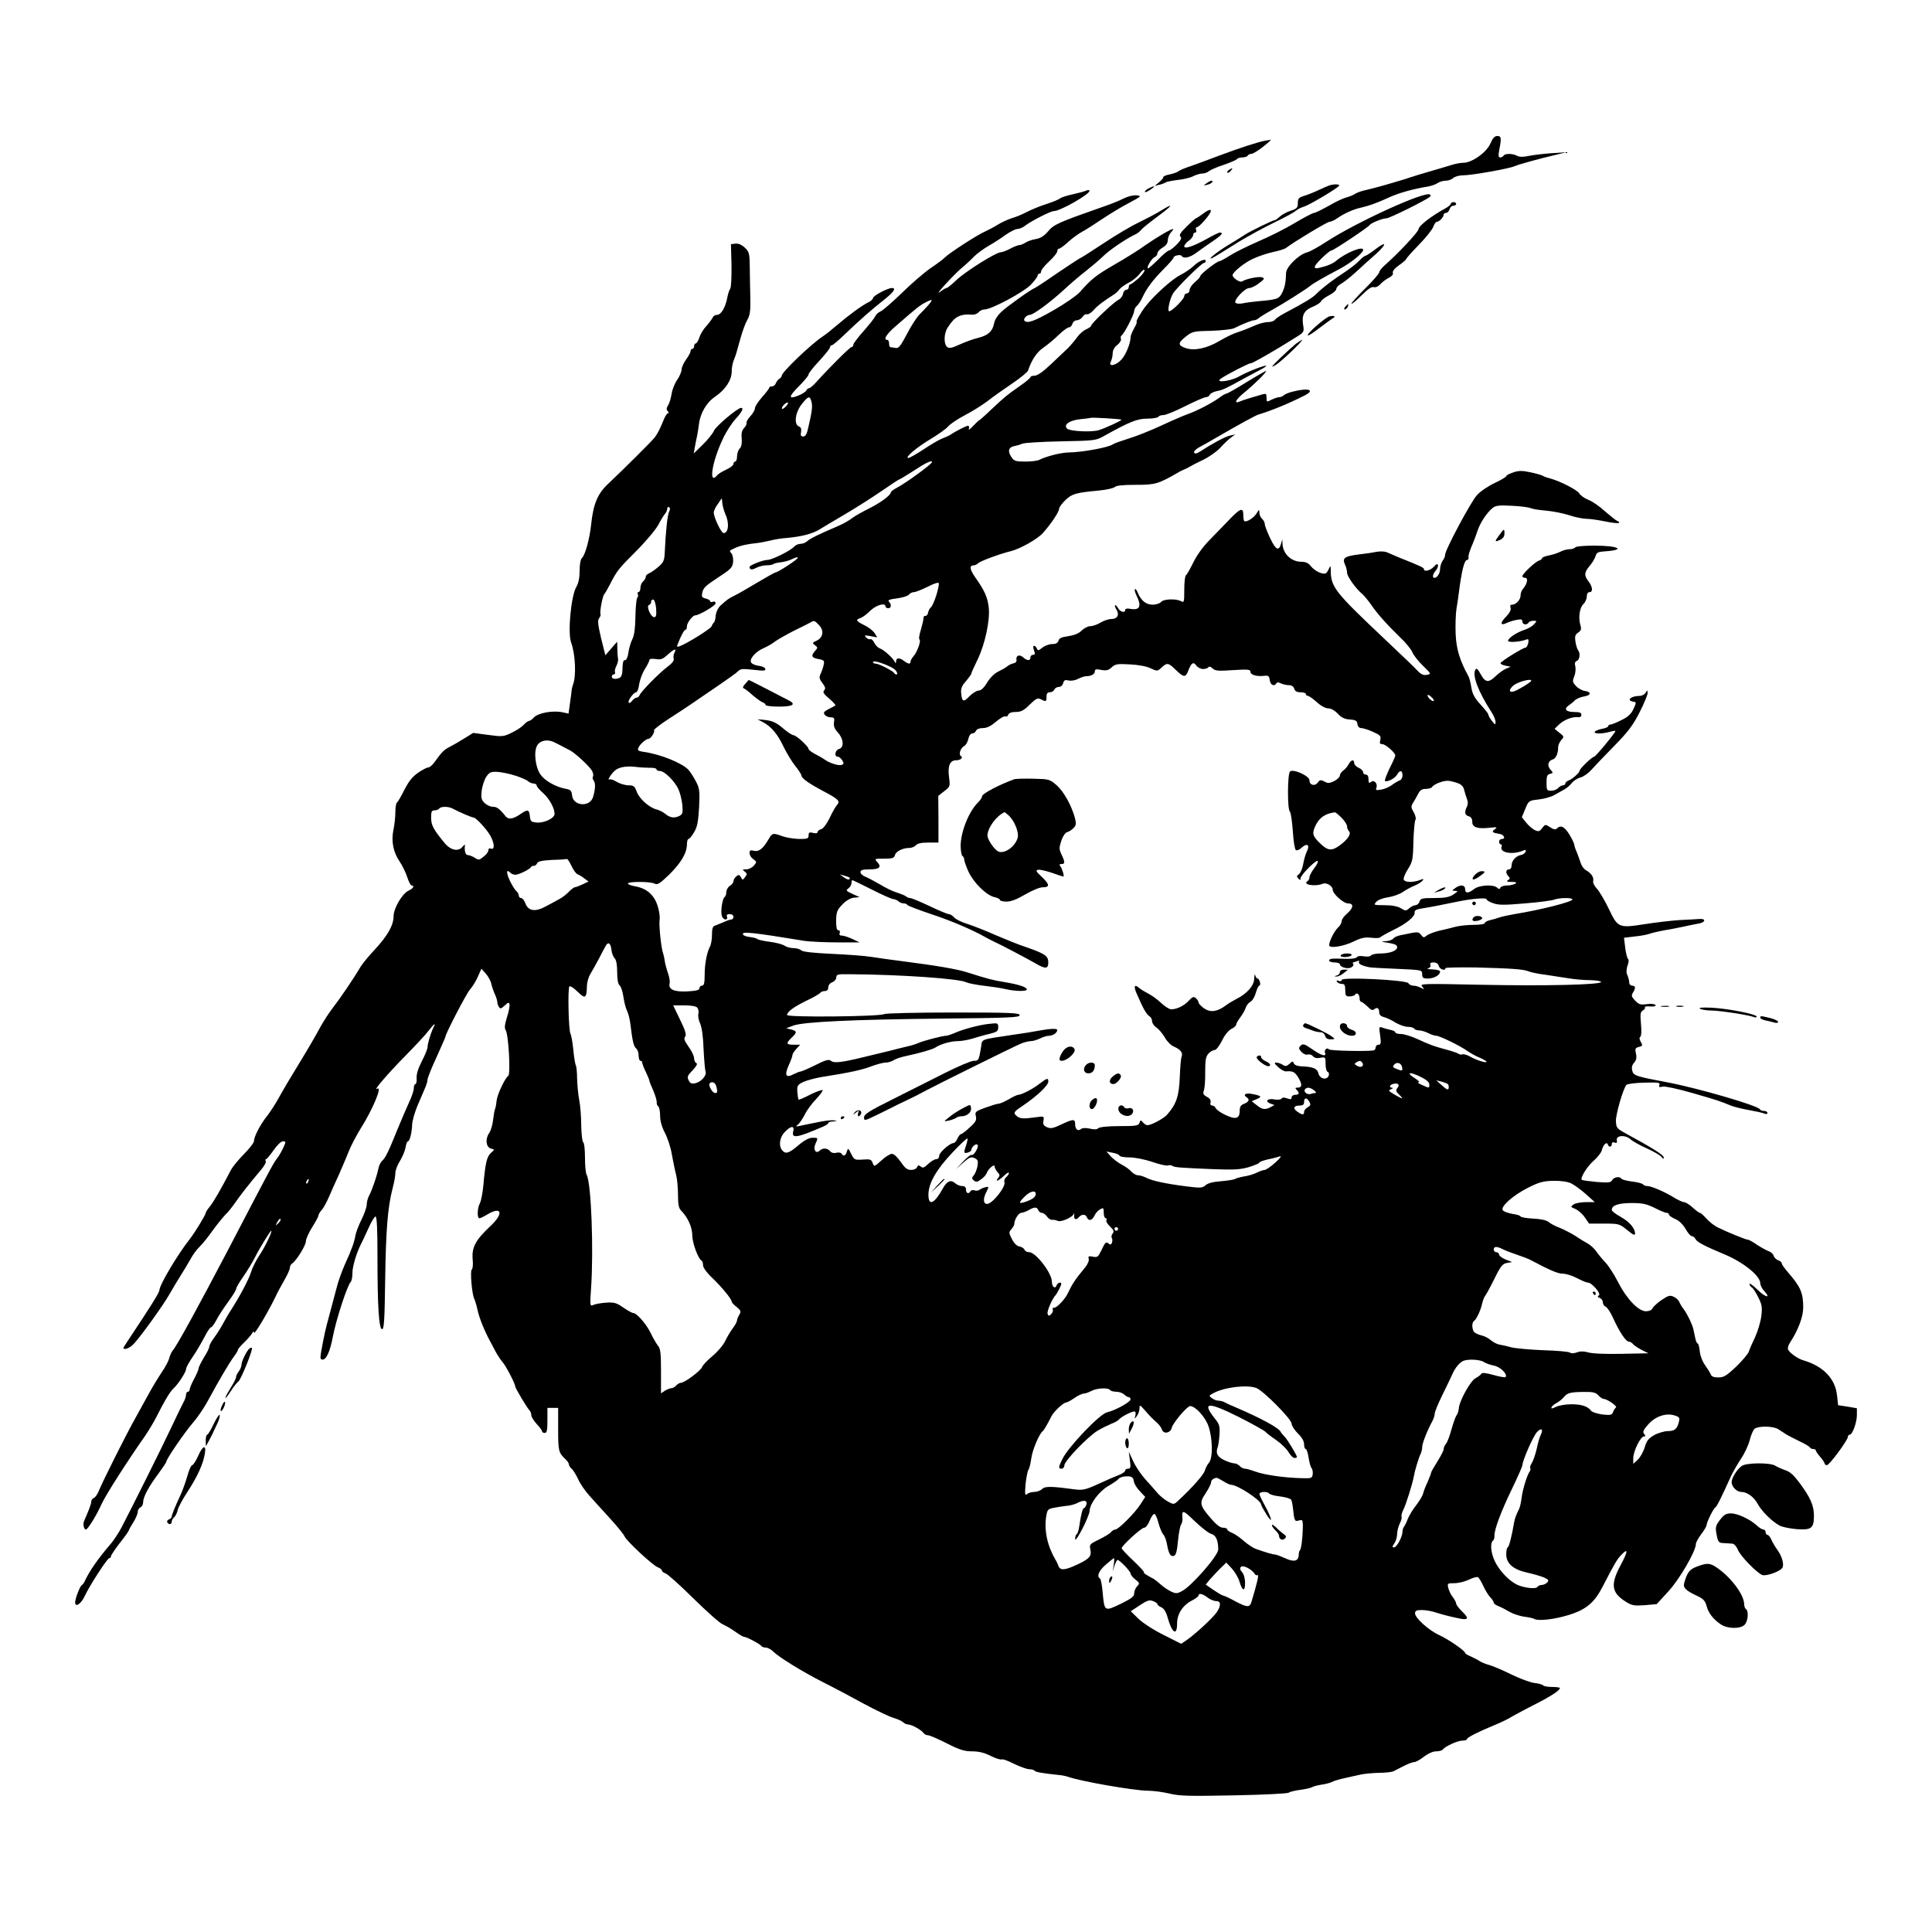 <?xml version="1.0" standalone="no"?>
<!DOCTYPE svg PUBLIC "-//W3C//DTD SVG 20010904//EN"
 "http://www.w3.org/TR/2001/REC-SVG-20010904/DTD/svg10.dtd">
<svg version="1.0" xmlns="http://www.w3.org/2000/svg"
 width="1080pt" height="1080pt" viewBox="0 0 1080 1080"
 preserveAspectRatio="xMidYMid meet">
<g transform="translate(0,1080) scale(0.1,-0.1)"
fill="#000000" stroke="none">
<path d="M8331 9997 c-21 -49 -103 -107 -151 -107 -16 0 -49 -6 -72 -14 -24
-8 -77 -23 -118 -35 -41 -12 -88 -26 -105 -32 -16 -6 -43 -14 -60 -19 -16 -5
-55 -16 -85 -25 -30 -9 -75 -20 -99 -26 -25 -5 -54 -15 -65 -22 -12 -8 -34
-17 -51 -21 -16 -4 -61 -25 -98 -47 -38 -21 -74 -39 -81 -39 -7 0 -55 -25
-107 -56 -51 -31 -143 -77 -204 -103 -60 -26 -132 -62 -159 -79 -28 -18 -54
-32 -59 -32 -14 0 -107 -72 -107 -83 0 -4 -13 -20 -30 -34 -16 -13 -30 -33
-30 -44 0 -10 -7 -19 -15 -19 -8 0 -15 -7 -15 -16 0 -15 -68 -84 -84 -84 -12
0 3 68 21 99 21 33 160 171 173 171 6 0 10 5 10 11 0 17 -41 -1 -70 -30 -15
-14 -47 -36 -73 -49 -43 -21 -148 -115 -192 -173 -26 -32 -58 -89 -51 -89 3 0
-3 -16 -14 -35 -11 -20 -20 -42 -20 -50 0 -34 -27 -100 -52 -126 -31 -34 -75
-41 -58 -10 5 11 10 32 10 46 0 17 10 35 26 47 14 11 23 26 20 34 -3 7 -1 16
4 19 14 9 70 117 70 136 0 9 7 22 15 29 9 7 23 29 32 49 24 51 59 98 120 159
29 29 53 57 53 61 0 12 39 21 46 10 10 -17 46 -9 83 19 20 15 60 43 88 62 51
34 65 50 42 50 -6 0 -39 -16 -74 -36 -76 -42 -125 -58 -125 -41 0 7 11 21 25
31 14 10 25 25 25 32 0 8 5 14 11 14 6 0 9 7 5 15 -3 8 -1 15 5 15 10 0 55 48
72 77 16 26 -2 26 -37 -1 -19 -14 -37 -26 -40 -26 -3 0 -26 -20 -52 -46 -35
-34 -44 -48 -35 -57 8 -8 3 -19 -21 -44 -18 -18 -37 -33 -43 -33 -6 0 -33 -22
-60 -50 -27 -27 -53 -50 -57 -50 -13 0 20 57 37 63 8 4 15 13 15 21 0 8 13 23
29 32 19 11 29 25 29 41 0 13 8 33 17 43 10 11 16 20 13 20 -13 0 -91 -46
-153 -89 -38 -28 -117 -77 -175 -110 -103 -60 -129 -80 -193 -153 -18 -20 -84
-66 -147 -102 -107 -61 -147 -76 -163 -59 -9 9 12 33 30 33 19 0 114 70 189
139 33 31 89 79 124 106 35 28 78 64 96 82 35 35 128 98 179 122 12 5 27 17
35 27 8 10 51 44 94 76 83 61 92 78 15 30 -24 -15 -79 -44 -122 -65 -43 -20
-132 -73 -198 -117 -67 -44 -123 -80 -125 -80 -4 0 -94 -59 -194 -128 -30 -20
-59 -39 -64 -41 -23 -9 -154 -102 -187 -133 -21 -19 -39 -46 -42 -66 -9 -45
-34 -67 -90 -81 -26 -6 -72 -23 -103 -37 -44 -20 -58 -23 -70 -13 -19 16 -18
74 3 107 40 63 69 78 139 73 11 -1 27 5 34 13 7 9 22 16 33 16 39 0 220 97
260 139 20 21 37 44 37 50 0 6 5 11 10 11 6 0 10 6 10 14 0 7 20 32 45 55 25
23 45 48 45 56 0 8 5 15 10 15 6 0 29 17 53 39 23 21 58 46 77 56 19 10 69 42
112 71 42 28 109 69 150 90 69 37 71 39 41 42 -18 2 -49 -6 -73 -18 -23 -12
-78 -34 -123 -49 -237 -83 -267 -96 -298 -134 -21 -25 -41 -38 -67 -43 -20 -3
-47 -12 -59 -20 -12 -8 -28 -14 -35 -14 -7 0 -30 -9 -51 -20 -20 -11 -44 -20
-53 -20 -25 0 -195 -106 -247 -155 -26 -25 -51 -45 -56 -45 -5 0 -21 -10 -37
-22 -37 -28 76 95 124 136 21 17 51 45 67 62 17 17 53 43 80 59 28 16 71 43
96 62 26 18 56 33 66 33 11 0 31 8 44 19 36 27 142 81 160 81 35 0 199 93 199
113 0 5 -8 6 -17 2 -10 -5 -44 -14 -76 -21 -32 -7 -64 -17 -71 -23 -7 -6 -41
-20 -75 -31 -35 -11 -84 -31 -109 -44 -26 -14 -65 -30 -87 -36 -22 -7 -56 -23
-76 -35 -20 -13 -53 -30 -72 -39 -41 -17 -200 -120 -225 -145 -9 -10 -46 -37
-80 -60 -35 -24 -107 -86 -160 -138 -54 -52 -107 -99 -120 -104 -12 -5 -25
-17 -29 -26 -4 -10 -33 -47 -65 -83 -32 -36 -58 -70 -58 -77 0 -7 -4 -13 -10
-13 -9 0 -130 -121 -198 -197 -16 -18 -34 -33 -39 -33 -6 0 -13 -6 -16 -13 -3
-7 -23 -20 -46 -29 -56 -22 -54 -5 9 57 27 28 50 55 50 62 0 7 27 41 60 76 33
36 60 70 60 76 0 6 4 11 10 11 5 0 36 26 69 58 80 77 155 143 220 194 57 45
73 68 47 68 -24 0 -105 -43 -106 -56 0 -6 -12 -18 -28 -25 -36 -18 -111 -73
-176 -129 -29 -25 -63 -52 -76 -60 -63 -41 -230 -200 -230 -220 0 -5 -6 -13
-13 -17 -8 -4 -16 -16 -20 -25 -3 -10 -13 -18 -22 -18 -8 0 -15 -3 -15 -7 0
-5 -18 -28 -40 -53 -22 -25 -40 -53 -40 -62 0 -9 -11 -29 -25 -44 -14 -15 -24
-32 -22 -38 2 -6 -4 -19 -14 -29 -12 -13 -16 -30 -13 -59 2 -26 -1 -45 -11
-55 -8 -8 -15 -28 -15 -44 0 -16 -4 -29 -10 -29 -5 0 -10 -6 -10 -13 0 -8 -18
-22 -40 -32 -22 -10 -45 -24 -51 -32 -50 -59 -29 77 32 204 17 38 49 87 70
110 37 40 48 63 32 63 -20 0 -142 -103 -152 -128 -7 -16 -35 -51 -63 -78 l-50
-49 6 35 c3 19 9 46 12 60 3 14 8 44 11 68 7 62 43 123 91 155 56 38 92 92 92
139 0 20 5 49 12 65 13 34 12 30 37 121 11 41 29 88 39 105 15 26 18 51 16
132 -1 55 -3 133 -3 173 -1 66 -4 75 -28 98 -17 16 -36 24 -52 22 l-25 -3 3
-118 c1 -65 -2 -123 -7 -130 -5 -7 -12 -28 -16 -48 -10 -56 -35 -99 -57 -99
-11 0 -22 -7 -25 -15 -4 -8 -19 -29 -34 -46 -16 -16 -34 -45 -40 -64 -6 -19
-16 -35 -21 -35 -5 0 -9 -7 -9 -15 0 -8 -4 -15 -10 -15 -5 0 -10 -6 -10 -13 0
-7 -11 -28 -25 -47 -14 -19 -25 -44 -25 -56 0 -11 -11 -38 -25 -58 -14 -20
-28 -56 -31 -79 -4 -23 -12 -52 -20 -63 -9 -16 -10 -24 -1 -33 6 -6 7 -11 1
-11 -5 0 -15 -15 -22 -32 -22 -54 -36 -82 -52 -103 -16 -21 -173 -177 -261
-260 -59 -55 -83 -113 -95 -230 -8 -75 -32 -165 -50 -183 -9 -8 -14 -36 -14
-72 0 -39 -6 -70 -19 -92 -29 -51 -48 -253 -29 -308 25 -68 30 -192 10 -240
-3 -8 -6 -22 -7 -30 0 -8 -5 -41 -9 -72 l-8 -57 -32 7 c-56 12 -138 -3 -162
-29 -9 -10 -22 -19 -27 -19 -5 0 -19 -10 -31 -23 -11 -12 -42 -32 -68 -44 -43
-21 -52 -22 -130 -11 l-83 11 -50 -31 c-27 -17 -65 -39 -83 -48 -31 -16 -41
-26 -86 -88 -10 -14 -25 -26 -32 -26 -7 0 -33 -13 -56 -29 -32 -22 -53 -48
-77 -95 -18 -36 -37 -69 -42 -72 -5 -3 -9 -27 -9 -54 0 -27 -5 -72 -11 -100
-13 -62 -1 -124 36 -178 14 -20 32 -58 41 -84 8 -27 20 -48 25 -48 18 0 9 -17
-16 -28 -36 -16 -85 -99 -85 -144 0 -50 -34 -110 -105 -186 -33 -35 -68 -78
-80 -97 -37 -64 -120 -185 -157 -232 -20 -26 -51 -74 -69 -107 -18 -34 -68
-121 -113 -194 -45 -73 -97 -161 -116 -196 -19 -35 -49 -81 -66 -103 -38 -47
-74 -116 -74 -140 0 -10 -25 -43 -55 -73 -30 -30 -63 -70 -74 -90 -58 -111
-97 -178 -117 -203 -13 -16 -24 -32 -24 -37 0 -10 -60 -109 -89 -146 -70 -89
-169 -256 -170 -286 -1 -14 -46 -87 -172 -276 -16 -23 -29 -45 -29 -47 0 -13
33 -2 52 17 35 33 174 226 208 288 17 30 44 75 60 100 16 25 40 65 54 90 13
25 36 56 51 70 15 14 47 54 72 89 25 35 58 75 72 90 15 14 39 44 54 66 26 38
81 109 147 187 18 21 29 42 25 48 -3 5 -3 10 2 10 4 0 23 23 42 50 20 29 42
50 52 50 18 0 18 -2 2 -37 -10 -21 -25 -47 -34 -58 -19 -23 -43 -68 -268 -500
-170 -324 -292 -548 -316 -575 -7 -8 -15 -27 -19 -41 -3 -15 -22 -51 -42 -80
-20 -30 -51 -81 -69 -114 -18 -33 -54 -98 -80 -145 -50 -89 -182 -352 -204
-407 -7 -17 -19 -34 -27 -37 -8 -3 -14 -12 -14 -20 0 -13 -13 -47 -39 -106 -9
-18 -3 -50 9 -50 11 0 61 82 88 143 22 48 138 231 244 382 19 28 46 73 60 100
47 94 79 147 98 164 25 22 70 91 70 108 0 8 17 40 39 71 21 31 50 81 65 110
14 28 30 52 35 52 5 0 18 18 30 40 11 22 41 68 66 102 25 34 45 67 45 73 0 7
18 38 40 69 22 32 52 81 66 109 25 50 85 147 90 147 9 0 -36 -93 -64 -134 -18
-27 -40 -69 -48 -95 -13 -42 -63 -137 -114 -216 -11 -16 -30 -50 -44 -75 -13
-25 -36 -60 -50 -79 -14 -19 -26 -41 -26 -48 0 -7 -13 -35 -30 -61 -16 -27
-30 -55 -30 -61 0 -7 -11 -33 -25 -59 -14 -26 -25 -53 -25 -59 0 -7 -4 -13
-10 -13 -5 0 -10 -7 -10 -16 0 -9 -6 -28 -14 -42 -8 -15 -37 -74 -64 -132 -47
-101 -226 -460 -282 -567 -15 -29 -41 -68 -56 -87 -78 -91 -123 -156 -151
-216 -3 -8 -11 -18 -16 -21 -11 -7 -37 -76 -37 -96 0 -31 33 -9 53 34 29 62
127 213 138 213 5 0 9 5 9 10 0 6 23 40 50 75 28 35 50 67 50 70 0 3 11 23 25
45 14 22 25 48 25 59 0 10 7 21 15 25 8 3 15 16 15 28 0 30 31 88 86 161 24
33 44 62 44 67 0 14 103 165 151 220 26 30 64 87 84 125 54 100 115 205 142
241 13 17 23 34 23 39 0 4 15 22 33 39 18 17 38 40 45 51 8 14 12 16 12 5 0
-16 75 109 117 195 13 28 37 73 53 100 16 28 30 58 30 67 0 9 6 21 13 25 23
15 77 101 77 125 0 12 16 48 35 78 19 30 35 59 35 65 0 6 8 20 18 31 10 10 28
44 41 74 13 30 38 87 56 125 17 39 42 97 55 130 13 33 43 89 65 125 69 109
125 243 93 224 -27 -17 60 85 157 183 55 56 115 120 132 143 33 42 41 46 24
12 -13 -26 -31 -86 -31 -105 0 -9 -14 -45 -32 -79 -21 -41 -31 -74 -29 -95 1
-18 -2 -33 -7 -33 -5 0 -9 -11 -9 -24 0 -13 -12 -48 -26 -77 -14 -30 -43 -99
-66 -154 -49 -122 -67 -159 -86 -175 -7 -6 -17 -26 -20 -43 -9 -43 -34 -116
-51 -149 -8 -14 -14 -37 -14 -51 0 -14 -13 -52 -29 -84 -16 -32 -31 -71 -34
-88 -6 -37 -21 -80 -60 -165 -16 -36 -38 -96 -47 -135 -10 -38 -28 -106 -40
-150 -21 -77 -28 -108 -45 -202 -6 -36 -5 -43 9 -43 20 0 41 46 56 125 18 96
81 290 101 310 5 5 9 27 9 50 0 36 24 115 49 163 5 9 23 47 40 85 16 37 35 67
40 67 8 0 11 -74 11 -223 0 -281 8 -407 26 -407 11 0 14 55 17 273 4 279 14
407 41 512 9 32 16 72 16 87 0 16 12 47 26 69 14 23 28 56 31 75 3 19 9 34 13
34 10 0 22 45 24 95 1 22 15 69 30 105 15 36 34 80 42 98 8 18 14 39 14 48 0
8 22 64 50 124 27 60 50 112 50 115 0 16 119 245 138 265 13 14 32 45 43 70
l20 45 25 -28 c13 -15 27 -40 30 -55 3 -15 12 -41 20 -59 8 -17 14 -37 14 -45
0 -7 4 -19 9 -27 7 -11 13 -10 32 8 20 19 25 20 27 6 2 -9 -4 -41 -14 -71 -13
-42 -15 -61 -7 -73 16 -26 28 -247 14 -255 -18 -12 -62 -105 -65 -139 -2 -18
-5 -39 -9 -47 -3 -8 -8 -37 -11 -63 -3 -27 -13 -58 -21 -70 -23 -32 -19 -76 6
-86 l22 -8 -20 -19 c-22 -21 -30 -56 -41 -179 -4 -44 -13 -90 -20 -102 -14
-26 -16 -83 -2 -83 5 0 24 9 42 20 82 50 96 8 21 -62 -85 -80 -106 -120 -101
-185 3 -30 1 -56 -5 -60 -10 -6 1 -138 14 -163 4 -8 13 -37 19 -65 9 -42 38
-115 71 -175 4 -8 18 -33 29 -55 12 -22 30 -49 40 -60 18 -20 70 -120 70 -135
0 -9 66 -120 80 -134 6 -6 10 -18 10 -27 0 -9 14 -31 30 -49 17 -18 30 -36 30
-41 0 -5 7 -9 15 -9 12 0 15 14 15 70 l0 70 30 0 30 0 0 -120 c0 -122 2 -130
42 -168 10 -9 18 -22 18 -28 0 -6 7 -17 15 -24 9 -7 25 -34 37 -59 11 -25 39
-66 62 -91 22 -25 75 -83 116 -128 41 -45 78 -91 81 -100 9 -24 157 -162 186
-173 13 -5 23 -13 23 -18 0 -5 9 -13 20 -16 12 -4 81 -66 155 -139 74 -73 148
-139 165 -146 17 -7 49 -26 70 -41 22 -16 44 -29 50 -29 13 0 89 -40 96 -51 3
-5 14 -9 25 -9 10 0 29 -10 40 -21 32 -32 161 -112 279 -172 58 -29 160 -83
227 -120 67 -36 142 -72 165 -79 24 -7 49 -18 56 -25 7 -7 20 -13 29 -13 19 0
75 -31 86 -48 4 -6 15 -12 24 -12 9 0 56 -20 105 -45 73 -37 99 -45 143 -45
37 0 69 -8 104 -26 28 -14 55 -22 61 -19 5 3 36 -8 69 -25 33 -16 72 -30 85
-30 14 0 27 -4 30 -9 5 -7 46 -14 151 -25 11 -2 27 -5 35 -8 62 -24 371 -78
445 -78 30 0 84 -7 122 -16 58 -14 111 -15 362 -10 162 3 299 10 305 15 6 5
36 12 66 16 30 4 60 11 65 15 6 4 29 10 53 14 24 3 51 11 60 16 9 5 40 14 67
20 28 6 68 15 90 20 22 5 68 9 103 10 34 0 70 4 80 8 9 5 36 18 59 30 23 12
49 22 59 22 9 0 33 14 54 30 23 18 50 30 68 30 17 0 34 5 37 10 11 17 83 50
110 50 14 0 25 3 25 8 0 9 61 40 150 77 36 14 83 37 105 51 22 13 81 44 130
69 85 43 135 76 135 89 0 3 -20 6 -44 6 -25 0 -47 4 -50 9 -3 4 -25 11 -48 13
-24 3 -80 24 -126 46 -46 23 -102 47 -125 54 -23 6 -49 17 -57 23 -8 6 -30 17
-47 25 -18 7 -33 16 -33 20 0 12 -93 76 -145 100 -58 26 -135 96 -135 121 0
15 8 19 38 19 20 0 57 -6 82 -15 25 -8 73 -21 108 -28 72 -17 80 -8 32 38 -16
16 -30 34 -30 41 0 6 -8 22 -18 35 -11 13 -22 36 -26 52 -6 26 -5 27 34 27 23
0 59 9 82 20 22 11 45 17 50 13 6 -3 18 -24 29 -47 10 -22 27 -51 38 -63 12
-12 21 -26 21 -32 0 -5 12 -14 28 -20 15 -6 42 -20 60 -31 19 -11 55 -23 80
-27 26 -3 52 -9 57 -12 21 -14 113 -4 193 21 99 30 146 70 193 163 62 120 77
147 100 171 41 44 41 25 0 -52 -60 -111 -54 -157 28 -208 33 -21 46 -23 105
-19 l67 6 64 70 c62 66 155 226 155 266 0 9 14 34 30 55 17 22 30 45 30 51 0
16 38 93 50 100 8 5 29 47 87 175 12 25 37 68 56 97 19 28 41 75 48 103 7 28
19 56 27 63 22 17 103 16 132 -2 14 -9 34 -22 45 -29 11 -7 45 -24 75 -39 30
-14 57 -30 58 -35 2 -4 10 -8 18 -8 8 0 14 -3 14 -7 0 -5 11 -21 25 -37 14
-16 25 -33 25 -38 0 -4 6 -8 13 -8 13 0 117 140 117 159 0 6 4 11 10 11 15 0
40 68 40 110 l0 38 -52 9 -53 8 -6 55 c-10 94 -78 164 -189 196 -31 9 -77 42
-85 61 -3 8 3 27 13 41 43 65 72 141 72 193 0 83 -15 116 -87 199 -18 21 -33
42 -33 48 0 6 -9 13 -19 17 -11 3 -23 15 -26 25 -3 10 -16 22 -28 26 -12 4
-41 20 -64 35 -23 16 -46 29 -52 29 -11 0 -117 43 -169 69 -19 9 -47 31 -63
49 -15 17 -32 32 -36 32 -5 0 -23 14 -41 30 -18 17 -40 30 -48 30 -8 0 -31 11
-52 23 -50 32 -130 67 -153 67 -10 0 -20 4 -24 9 -3 5 -30 13 -60 16 -31 4
-58 11 -61 16 -9 15 -42 10 -52 -8 -8 -14 -21 -15 -87 -10 -43 4 -80 9 -83 12
-10 10 31 76 67 107 22 19 43 46 46 61 8 30 27 47 33 29 5 -17 22 -15 22 3 0
9 6 12 16 8 11 -4 15 -1 12 13 -5 28 47 32 76 6 11 -11 53 -34 91 -51 39 -18
76 -39 83 -48 9 -13 12 -14 12 -2 -1 13 -61 51 -210 132 -53 29 -55 32 -57 71
-1 37 39 176 58 201 4 6 49 12 100 13 79 2 91 1 85 -13 -4 -12 0 -14 18 -9 13
3 83 -12 167 -36 142 -41 154 -45 214 -70 17 -7 62 -18 100 -25 39 -7 78 -15
88 -20 10 -4 17 -3 17 4 0 6 -9 11 -19 11 -11 0 -21 4 -23 9 -8 20 -348 119
-518 151 -176 33 -189 37 -196 66 -4 16 -1 31 11 44 12 14 15 27 10 50 -6 27
-4 32 14 37 24 6 25 8 11 33 -6 12 -7 21 0 25 5 3 7 33 3 72 -5 55 -3 67 11
75 9 5 14 13 11 17 -2 5 11 7 30 5 22 -1 33 1 29 8 -4 6 -24 8 -48 5 -35 -5
-45 -2 -65 19 -21 22 -23 29 -13 45 16 25 15 39 -3 39 -8 0 -16 6 -17 13 -2
22 -5 32 -13 51 -5 11 -3 32 3 49 7 18 8 33 3 36 -5 4 -12 31 -16 63 l-7 56
58 7 c33 3 70 10 84 15 14 5 52 14 85 20 33 5 80 15 105 20 25 6 62 13 83 17
41 6 46 29 6 26 -13 -1 -62 -4 -109 -6 -47 -3 -132 -13 -190 -22 -153 -24
-156 -22 -207 85 -24 49 -54 100 -67 113 -14 15 -23 33 -20 43 4 21 -11 43
-41 60 -11 6 -24 24 -29 40 -5 16 -15 43 -22 61 -8 17 -14 36 -14 42 0 5 -12
31 -27 56 -28 45 -49 55 -70 34 -8 -8 -18 -6 -38 7 -26 17 -28 17 -44 -5 -15
-19 -20 -21 -42 -11 -13 7 -35 25 -48 42 l-24 30 19 46 c19 46 20 47 74 53 30
3 70 14 89 25 18 10 44 25 57 32 13 7 31 23 41 36 10 12 31 26 48 30 16 4 43
23 60 42 16 18 74 79 127 133 79 80 107 118 143 189 25 49 45 97 45 108 -1 18
-1 18 -11 2 -5 -10 -21 -18 -34 -18 -48 0 -76 -25 -36 -32 19 -3 19 -4 2 -41
-13 -28 -31 -45 -67 -62 -27 -14 -55 -25 -61 -25 -7 0 -13 -4 -13 -9 0 -5 -16
-12 -35 -15 -19 -4 -37 -11 -40 -16 -8 -13 40 -13 83 -1 17 5 32 7 32 5 0 -10
-111 -144 -119 -144 -11 0 -81 -67 -81 -78 0 -11 -40 -47 -62 -55 -10 -4 -18
-11 -18 -17 0 -5 -6 -10 -14 -10 -7 0 -19 -7 -26 -15 -7 -8 -24 -15 -39 -15
-24 0 -26 3 -26 44 0 36 3 46 19 50 19 5 19 6 3 24 -20 22 -14 49 13 57 18 6
30 33 30 69 0 11 8 28 17 39 17 18 17 20 -10 41 l-27 22 27 26 c29 26 74 43
106 39 10 -1 17 4 17 13 0 12 -10 16 -39 16 -47 0 -61 16 -33 36 12 8 28 21
36 30 9 8 32 18 51 21 40 6 42 26 3 31 -14 2 -36 14 -48 27 -20 22 -21 27 -10
54 7 17 9 42 6 56 -5 18 -2 27 9 31 16 7 20 44 6 60 -4 5 -11 26 -14 46 -5 31
-2 41 15 52 17 12 19 20 12 43 -12 42 -4 96 17 116 10 10 19 29 19 42 0 16 6
25 15 25 21 0 18 30 -5 60 -26 34 -25 50 8 89 15 18 29 43 32 55 5 17 14 22
50 24 122 8 79 32 -57 32 -57 0 -105 -4 -108 -10 -3 -5 -17 -10 -31 -10 -14 0
-37 -6 -52 -14 -15 -8 -44 -17 -65 -21 -20 -4 -37 -11 -37 -15 0 -5 -8 -11
-18 -14 -21 -7 -92 -74 -92 -87 0 -5 7 -9 16 -9 18 0 11 -34 -12 -61 -8 -8
-14 -25 -14 -37 0 -24 -25 -52 -47 -52 -10 0 -13 -6 -9 -17 4 -11 -4 -28 -25
-50 -35 -35 -33 -53 4 -35 12 6 37 14 55 17 25 5 32 3 32 -9 0 -18 25 -22 35
-6 3 6 16 10 27 10 20 0 20 -1 3 -20 -9 -10 -34 -25 -54 -31 -43 -14 -91 -46
-91 -61 0 -11 68 -6 102 7 12 5 14 1 11 -19 -3 -14 -10 -26 -15 -26 -14 0
-139 -77 -140 -87 -1 -4 11 -11 28 -14 l29 -6 -27 -11 c-14 -6 -40 -25 -58
-42 -39 -38 -58 -36 -84 13 -14 26 -22 34 -28 25 -20 -31 14 -122 89 -238 13
-19 23 -44 23 -55 0 -18 -2 -18 -20 5 -11 14 -20 30 -20 35 0 6 -20 31 -44 57
-34 37 -45 59 -51 94 -4 26 -11 54 -16 63 -49 89 -68 152 -72 236 -2 50 0 115
5 145 5 30 11 66 12 80 16 127 31 190 47 190 6 0 9 6 8 13 -2 13 4 32 25 82 7
17 19 48 26 70 14 43 52 100 84 126 16 13 36 16 105 12 47 -2 95 -8 106 -13
11 -5 49 -11 85 -14 36 -3 94 -14 129 -25 35 -12 80 -21 100 -21 20 0 67 -7
106 -15 38 -8 72 -11 75 -8 3 3 -1 8 -9 11 -7 2 -38 27 -68 53 -29 27 -72 57
-94 65 -22 9 -44 25 -50 35 -10 20 -113 72 -165 85 -16 4 -33 10 -39 14 -5 4
-37 13 -69 20 -47 10 -67 10 -98 -1 -21 -7 -38 -16 -38 -20 0 -5 -29 -22 -65
-39 -36 -17 -81 -47 -99 -68 -34 -36 -184 -318 -178 -335 1 -4 -4 -18 -13 -30
-8 -12 -15 -33 -15 -47 0 -25 -16 -50 -32 -50 -13 0 -9 22 8 41 9 10 14 24 12
31 -3 8 -10 5 -23 -10 -19 -21 -55 -30 -55 -14 0 9 -17 17 -135 64 -27 12 -60
25 -72 31 -12 5 -36 6 -55 3 -18 -4 -64 -11 -101 -15 -81 -10 -95 -20 -79 -56
7 -14 12 -35 12 -46 0 -21 50 -91 86 -120 11 -10 33 -37 50 -61 34 -50 87
-109 162 -182 30 -28 60 -65 67 -82 7 -17 34 -51 60 -76 46 -45 46 -45 22 -50
-19 -4 -33 2 -51 21 -29 30 -59 59 -204 196 -253 239 -281 274 -283 358 0 34
-2 38 -9 21 -5 -12 -13 -25 -18 -28 -16 -10 -63 12 -84 39 -14 18 -29 25 -56
25 -55 1 -101 45 -103 102 l-1 23 -7 -24 c-12 -44 -30 -35 -61 31 -16 34 -30
70 -30 79 0 9 -7 22 -15 29 -8 7 -15 22 -15 34 -1 20 -1 20 -16 -4 -16 -26
-59 -52 -69 -42 -3 3 -5 18 -5 34 0 46 -18 38 -93 -42 -23 -24 -67 -69 -97
-100 -33 -33 -69 -82 -89 -123 -18 -37 -37 -70 -42 -73 -5 -3 -9 -39 -9 -80 0
-71 -1 -74 -19 -64 -29 15 -97 12 -111 -5 -7 -8 -28 -15 -47 -15 -37 0 -65 23
-84 69 -5 13 -12 21 -15 18 -3 -3 1 -20 10 -38 29 -59 17 -82 -37 -72 -16 3
-27 1 -27 -6 0 -19 -29 -12 -40 10 -7 11 -14 19 -17 16 -2 -3 1 -14 8 -25 18
-28 5 -52 -28 -52 -15 0 -43 -9 -61 -20 -18 -11 -43 -20 -57 -20 -13 0 -35
-11 -49 -25 -16 -16 -41 -26 -74 -31 -37 -5 -52 -11 -55 -25 -4 -13 -14 -19
-35 -19 -16 0 -41 -9 -55 -20 -21 -17 -26 -18 -31 -5 -3 8 -10 15 -15 15 -7 0
-7 -9 -1 -25 7 -20 6 -25 -5 -25 -8 0 -15 -7 -15 -15 0 -20 -19 -19 -41 1 -20
18 -41 10 -37 -14 2 -10 -5 -18 -17 -20 -11 -2 -27 -10 -35 -17 -8 -7 -31 -20
-50 -29 -21 -10 -46 -35 -62 -61 -17 -29 -34 -45 -47 -45 -11 0 -34 -14 -51
-31 -35 -36 -42 -33 -47 15 -3 27 3 42 27 69 16 19 30 38 30 43 0 4 16 39 35
78 41 85 70 219 62 290 -6 57 -25 98 -75 168 -32 46 -35 68 -8 68 6 0 17 5 24
12 12 12 126 54 182 67 50 12 151 68 180 102 45 50 90 118 90 134 0 8 16 31
35 49 37 36 59 42 187 54 42 4 83 13 90 20 8 8 46 12 116 12 110 0 125 4 240
70 9 6 24 13 32 16 8 3 22 10 30 15 8 5 42 23 76 39 33 16 76 46 96 68 19 21
46 47 59 56 l24 18 -30 -7 c-27 -6 -96 -43 -167 -89 -17 -11 -28 -14 -33 -6
-3 5 8 18 25 28 18 9 60 33 94 53 154 89 223 126 241 132 75 23 159 57 255
105 65 32 27 46 -64 23 -21 -5 -43 -14 -49 -20 -6 -6 -18 -11 -26 -11 -9 0
-28 -7 -43 -14 -27 -14 -28 -14 -28 11 0 22 -3 24 -22 19 -13 -4 -43 -13 -68
-20 -25 -7 -53 -17 -62 -21 -34 -14 -18 14 29 52 55 45 125 114 120 119 -1 2
-50 -26 -107 -61 -58 -36 -109 -65 -114 -65 -5 0 -23 -10 -40 -23 -39 -29
-127 -75 -180 -93 -22 -8 -87 -36 -145 -63 -58 -27 -140 -60 -181 -72 -41 -13
-81 -27 -88 -32 -23 -18 -172 -45 -247 -46 -46 -1 -125 -21 -167 -42 -10 -5
-45 -9 -77 -9 -51 0 -62 3 -75 22 -24 34 -20 57 12 64 15 3 36 9 47 14 11 5
108 11 215 13 192 4 196 4 245 32 140 78 183 95 239 95 30 0 58 5 61 10 3 6
16 10 29 10 12 0 67 22 122 50 54 27 106 50 115 50 9 0 19 6 22 14 3 7 21 16
39 20 33 6 48 13 153 71 28 15 67 36 88 47 22 11 37 21 35 23 -6 6 -104 -32
-155 -61 -48 -26 -135 -36 -98 -10 37 25 155 86 168 86 11 0 136 72 250 144
47 29 48 30 41 72 -8 54 7 81 56 100 21 9 41 22 44 29 3 8 23 23 46 35 22 11
40 27 40 35 0 8 11 20 25 28 14 7 51 36 83 65 31 29 82 75 112 101 65 59 62
77 -4 26 -25 -19 -50 -35 -54 -35 -5 0 -19 -12 -33 -26 -13 -15 -49 -43 -79
-63 -72 -47 -128 -90 -160 -122 -23 -24 -62 -47 -180 -110 -25 -13 -49 -30
-53 -36 -4 -7 -21 -13 -37 -13 -16 0 -46 -7 -67 -16 -51 -22 -72 -30 -110 -43
-18 -5 -61 -26 -95 -46 -71 -42 -140 -57 -189 -41 -45 15 -46 29 -1 64 36 29
43 31 142 33 59 2 116 8 130 15 48 24 98 44 111 44 7 0 20 6 28 14 9 7 43 28
76 46 56 31 188 114 210 133 14 12 78 49 160 92 65 34 134 90 135 108 1 25
-101 -17 -155 -64 -11 -9 -38 -22 -60 -28 -50 -14 -55 -14 -55 -1 0 13 80 90
93 90 11 0 205 129 213 142 8 12 73 38 95 38 17 0 222 102 242 120 5 4 5 10 0
13 -31 19 -413 -156 -580 -265 -43 -28 -91 -55 -108 -59 -47 -13 -115 -81
-116 -115 -1 -52 -7 -81 -23 -113 -17 -32 -29 -36 -136 -45 -30 -3 -69 -8 -86
-12 -18 -3 -34 -1 -38 4 -10 16 53 82 77 82 11 0 36 12 55 27 30 23 33 27 17
33 -18 6 -89 -8 -112 -23 -12 -8 -53 20 -53 35 0 16 66 70 115 92 28 13 77 30
110 37 33 7 67 17 75 24 43 33 229 145 241 145 8 0 28 9 44 20 40 28 92 51
135 60 44 10 91 27 158 58 50 23 135 47 212 59 19 3 44 12 55 19 11 8 32 14
47 14 14 0 33 7 42 15 8 8 32 15 53 15 50 0 262 38 289 51 12 6 82 26 155 45
l134 33 -80 -5 c-44 -3 -101 -10 -127 -15 -32 -7 -53 -7 -67 0 -25 14 -68 14
-76 1 -3 -5 -12 -10 -19 -10 -10 0 -11 10 -5 43 13 66 11 77 -11 77 -15 0 -26
-12 -39 -43z m-1967 -753 c-22 -19 -42 -34 -46 -34 -5 0 -8 -7 -8 -15 0 -8 -6
-15 -14 -15 -8 0 -16 -10 -18 -22 -2 -12 -13 -28 -26 -34 -26 -13 -152 -132
-152 -144 0 -5 -13 -14 -28 -21 -15 -6 -39 -27 -52 -46 -14 -19 -36 -45 -50
-59 -14 -13 -56 -53 -94 -89 -45 -43 -77 -65 -92 -65 -13 0 -24 -4 -24 -9 0
-4 -28 -28 -62 -51 -70 -49 -79 -56 -162 -134 -32 -31 -61 -56 -63 -56 -2 0
-18 -15 -34 -32 -17 -18 -27 -25 -23 -15 3 9 1 17 -5 17 -9 0 -72 -32 -96 -49
-5 -4 -26 -14 -45 -21 -19 -7 -67 -35 -107 -62 -40 -26 -78 -48 -85 -48 -24 0
46 59 123 105 43 26 87 57 97 69 10 13 52 42 94 64 43 22 101 59 130 81 29 23
90 66 136 97 46 31 86 64 89 73 20 59 48 102 85 127 23 16 62 48 86 72 24 23
50 42 57 42 8 0 17 9 20 20 3 11 15 20 26 20 10 0 24 9 31 19 6 10 17 17 24
14 7 -2 23 8 36 22 20 24 57 52 117 90 9 6 22 18 29 28 7 9 31 26 52 37 22 11
50 34 62 51 12 16 24 25 26 19 2 -6 -13 -27 -34 -46z m-1175 -150 c-13 -15
-36 -39 -50 -53 -14 -14 -46 -63 -69 -108 -36 -68 -47 -82 -64 -78 -12 2 -24
4 -28 4 -5 1 -8 10 -8 21 0 11 -4 20 -10 20 -24 0 -6 31 46 76 122 106 136
117 167 133 41 22 45 18 16 -15z m-653 -539 c7 -26 3 -57 -17 -142 -8 -39 -16
-53 -29 -53 -13 0 -16 6 -12 25 3 17 -1 27 -12 31 -29 11 -21 79 16 125 37 46
45 48 54 14z m-141 -25 c-10 -11 -20 -18 -23 -15 -7 6 18 35 31 35 5 0 2 -9
-8 -20z m1874 -76 c4 -4 -91 -48 -128 -59 -41 -12 -161 -6 -176 9 -22 22 14
47 77 53 29 3 54 6 55 7 4 4 168 -6 172 -10z m-1059 -237 c0 -11 -144 -116
-197 -144 -18 -9 -33 -21 -33 -25 0 -16 -60 -60 -123 -91 -34 -17 -76 -40 -93
-53 -16 -13 -52 -33 -80 -45 -103 -44 -157 -70 -171 -84 -8 -8 -25 -15 -37
-15 -13 0 -29 -7 -37 -16 -17 -21 -123 -74 -149 -74 -25 0 -100 -30 -100 -39
0 -17 13 -18 38 -5 15 8 41 14 58 14 17 0 34 3 37 7 4 3 23 8 43 10 20 2 50
11 65 19 16 8 29 11 29 6 0 -9 -112 -82 -125 -82 -4 0 -50 -26 -104 -58 -53
-32 -109 -64 -126 -72 -34 -17 -39 -21 -75 -53 -15 -13 -26 -35 -29 -57 -1
-19 -6 -37 -10 -40 -4 -3 -10 -12 -13 -21 -5 -14 -138 -97 -180 -112 -14 -5
-16 -2 -8 16 18 46 35 77 43 77 4 0 7 9 7 20 0 18 32 60 46 60 21 0 114 54
114 67 0 9 -6 13 -15 9 -8 -3 -15 -2 -15 3 0 5 -11 12 -25 15 -22 6 -24 10
-19 34 8 29 14 35 108 97 52 34 61 45 64 73 2 18 -2 40 -9 48 -13 16 -14 15
21 31 28 13 69 22 120 27 19 2 53 9 75 14 22 6 65 13 95 15 79 7 143 23 182
48 18 11 83 50 143 85 61 36 152 94 203 129 52 36 96 65 99 65 3 0 36 20 72
43 72 48 111 67 111 54z m-1154 -294 c22 -48 16 -103 -11 -103 -13 0 -55 87
-55 115 0 9 10 31 23 48 l22 32 3 -30 c2 -16 10 -44 18 -62z m-315 18 c-10
-17 -20 -116 -25 -229 -2 -46 -7 -56 -37 -82 -19 -16 -42 -32 -51 -35 -10 -4
-18 -12 -18 -19 0 -8 -7 -19 -15 -26 -8 -7 -15 -23 -15 -36 0 -13 -5 -24 -11
-24 -5 0 -7 -5 -4 -10 4 -6 2 -16 -3 -23 -5 -7 -9 -54 -10 -105 -1 -64 -6
-103 -17 -125 -9 -18 -19 -51 -22 -74 -3 -24 -11 -43 -18 -43 -12 0 -14 -10
-16 -62 0 -15 -6 -31 -12 -35 -20 -12 -47 -10 -47 4 0 7 5 13 11 13 6 0 9 6 7
12 -3 7 1 23 8 36 6 13 11 31 9 40 -2 9 -4 35 -4 56 l-1 39 -33 -38 -33 -38
-24 96 c-18 77 -20 100 -11 111 7 8 10 19 8 23 -6 10 12 106 22 113 3 3 16 25
29 50 41 80 48 89 148 189 55 55 110 121 124 147 14 27 31 55 38 62 6 7 12 20
12 28 0 8 5 12 10 9 6 -4 7 -13 1 -24z m1493 -469 c-10 -31 -23 -61 -30 -67
-7 -5 -14 -19 -16 -30 -2 -11 -9 -19 -15 -18 -7 2 -11 -5 -11 -15 0 -9 -7 -38
-15 -65 -8 -26 -12 -49 -7 -52 10 -6 -12 -69 -33 -93 -9 -10 -17 -24 -17 -30
0 -16 -12 -15 -36 3 -26 20 -44 19 -45 -2 0 -11 -3 -13 -6 -5 -8 21 -62 70
-84 77 -11 4 -25 18 -31 31 -7 14 -16 23 -22 21 -6 -3 -17 2 -25 10 -11 12 -8
13 25 7 l38 -7 -15 24 c-8 13 -34 33 -57 44 -47 23 -51 31 -22 40 12 4 36 22
55 41 33 32 85 47 85 24 0 -5 7 -10 15 -10 18 0 20 21 4 37 -8 8 4 13 45 18
30 4 61 13 67 21 6 8 19 14 28 14 10 0 44 14 77 30 34 18 60 26 62 20 2 -6 -4
-36 -14 -68z m-1566 -75 c2 -36 0 -47 -11 -47 -19 0 -46 62 -29 68 7 2 12 10
12 19 0 8 6 13 13 11 6 -3 13 -25 15 -51z m911 -92 c29 -31 22 -70 -15 -87
-24 -11 -24 -13 -8 -25 16 -12 16 -14 1 -31 -25 -28 -21 -39 18 -46 32 -6 35
-9 29 -34 -3 -15 -11 -37 -17 -50 -9 -18 -7 -28 11 -51 16 -22 18 -31 9 -40
-9 -10 -3 -20 28 -46 22 -19 37 -36 35 -38 -3 -3 -20 -12 -38 -21 -27 -14 -31
-20 -21 -32 6 -8 21 -14 33 -14 19 0 22 -5 18 -28 -3 -21 3 -37 22 -57 32 -35
36 -84 6 -92 -22 -6 -28 -43 -7 -43 7 0 18 -9 25 -20 10 -17 10 -21 -3 -26
-16 -6 -68 10 -95 30 -8 6 -32 20 -52 30 -21 11 -38 24 -38 29 0 14 -69 77
-84 77 -7 0 -30 15 -52 33 -45 39 -66 48 -114 53 l-35 3 30 -16 c47 -25 82
-67 115 -137 17 -35 46 -83 65 -107 19 -24 35 -48 35 -54 1 -16 40 -44 125
-89 83 -44 94 -55 73 -77 -7 -8 -25 -39 -40 -71 -16 -33 -35 -59 -47 -63 -12
-3 -21 -11 -21 -17 0 -6 -10 -8 -25 -4 -20 5 -25 3 -25 -14 0 -18 -6 -20 -52
-20 -29 1 -71 7 -93 15 -55 20 -58 19 -79 -17 -30 -52 -54 -71 -82 -64 -19 5
-24 3 -24 -13 0 -11 9 -26 21 -34 20 -14 20 -16 3 -36 -10 -12 -30 -21 -43
-21 -22 0 -23 -1 -8 -12 14 -11 14 -16 2 -31 -13 -18 -14 -18 -23 -1 -9 15
-13 16 -26 5 -9 -7 -16 -20 -16 -27 0 -8 -9 -19 -20 -26 -11 -7 -20 -23 -20
-35 0 -12 -4 -24 -9 -27 -13 -8 -24 -81 -16 -106 3 -11 13 -20 20 -20 9 0 12
6 9 15 -4 10 0 15 15 15 12 0 21 -6 21 -15 0 -8 -5 -15 -11 -15 -6 0 -25 -6
-42 -14 -18 -8 -40 -16 -49 -20 -14 -4 -18 -16 -18 -51 0 -26 -5 -56 -12 -68
-17 -33 -29 -95 -29 -159 0 -44 -4 -58 -15 -58 -7 0 -14 -6 -14 -14 0 -11 -18
-15 -67 -18 -74 -4 -108 11 -100 44 3 9 -1 36 -9 58 -8 23 -16 53 -18 68 -2
15 -6 34 -9 42 -11 28 -24 155 -20 187 3 17 -2 54 -12 82 -19 59 -61 95 -123
106 -23 4 -42 11 -42 16 0 12 127 12 150 -1 15 -8 29 1 82 52 66 66 98 120 98
169 0 16 4 29 9 29 5 0 19 17 31 38 18 29 23 58 28 139 4 91 3 106 -18 145
-12 24 -31 52 -41 64 -36 39 -158 88 -251 101 -29 4 -35 8 -30 21 7 20 42 51
57 52 13 0 37 38 31 48 -2 4 34 32 80 62 47 30 106 69 132 87 26 18 91 62 145
99 54 37 105 73 112 81 16 15 21 16 104 7 42 -5 52 -3 49 7 -3 8 -18 15 -36
17 -17 2 -36 9 -42 17 -15 18 22 62 69 82 19 8 49 25 65 38 17 12 65 39 106
60 41 20 82 40 90 45 21 13 23 12 49 -15z m-809 -154 c-5 -11 -7 -26 -4 -34 3
-10 -9 -25 -33 -43 -47 -35 -149 -139 -157 -159 -3 -8 -11 -15 -17 -15 -7 0
-18 -8 -25 -17 -7 -10 -15 -15 -19 -11 -9 8 26 57 41 58 6 0 14 20 17 45 4 25
18 63 32 85 14 22 25 44 25 50 0 7 13 9 35 6 29 -5 40 -1 67 24 38 34 53 38
38 11z m1238 -100 c9 -12 10 -21 4 -21 -6 0 -12 3 -14 8 -5 11 -85 52 -102 52
-9 0 -16 4 -16 9 0 16 114 -26 128 -48z m1717 9 c13 0 27 5 30 10 4 6 13 4 23
-6 14 -14 31 -16 114 -10 83 5 98 4 98 -9 0 -17 34 -28 76 -23 25 3 29 -1 32
-24 3 -27 25 -38 37 -18 4 7 12 7 25 0 10 -5 30 -10 44 -10 16 0 27 -7 31 -20
4 -14 15 -20 36 -20 16 0 29 -4 29 -10 0 -5 5 -10 11 -10 6 0 29 -16 50 -35
23 -21 49 -35 65 -35 15 0 36 -12 52 -29 20 -22 38 -31 67 -33 33 -2 41 -7 43
-25 2 -14 10 -23 21 -23 10 0 40 -9 66 -21 41 -18 46 -24 41 -45 -5 -19 -2
-24 12 -24 17 0 72 -48 72 -63 0 -4 -14 -37 -32 -72 -17 -36 -29 -67 -26 -70
10 -10 57 14 68 35 15 27 30 25 30 -4 0 -14 -7 -26 -17 -29 -10 -4 -29 -15
-43 -26 -14 -10 -40 -22 -59 -25 -28 -5 -32 -3 -27 10 9 24 -13 47 -30 33 -11
-9 -14 -6 -14 15 0 16 -5 26 -15 26 -8 0 -15 6 -15 13 0 8 -11 19 -25 25 -14
6 -25 18 -25 27 0 22 -18 18 -31 -7 -7 -13 -20 -29 -31 -36 -10 -7 -18 -20
-18 -27 0 -8 -14 -22 -31 -31 -27 -13 -36 -14 -55 -3 -21 11 -26 10 -38 -6
-16 -22 -46 -14 -46 13 0 25 -92 66 -109 49 -14 -14 -15 -209 -1 -223 6 -6 13
-55 17 -110 3 -54 11 -102 17 -106 6 -4 21 2 33 14 29 27 47 15 29 -20 -7 -15
-17 -47 -21 -72 -4 -24 -15 -50 -24 -57 -13 -9 -14 -14 -3 -24 10 -11 12 -10
12 1 0 18 88 106 96 97 4 -4 -5 -22 -20 -41 -14 -19 -26 -41 -26 -50 0 -8 -5
-18 -10 -21 -33 -20 41 -33 85 -15 21 8 55 -13 55 -34 1 -23 60 -76 85 -76 34
0 32 -25 -5 -57 -16 -13 -30 -33 -30 -42 0 -10 -9 -26 -21 -37 -20 -18 -49
-76 -49 -98 0 -19 80 -7 137 21 41 20 62 25 98 21 25 -3 47 -2 50 2 3 4 35 22
71 40 76 36 125 77 122 99 -2 12 9 18 42 23 44 7 93 16 203 39 79 16 157 22
157 12 0 -5 16 -15 37 -22 30 -11 62 -11 177 -1 78 6 151 16 164 21 28 11 102
12 102 1 0 -13 -180 -59 -325 -82 -33 -6 -71 -14 -85 -19 -14 -5 -37 -12 -52
-15 -16 -4 -28 -11 -28 -16 0 -6 -28 -10 -62 -10 -35 0 -81 -5 -103 -11 -22
-6 -63 -16 -91 -22 -28 -7 -59 -19 -69 -27 -15 -13 -19 -12 -31 4 -10 14 -20
17 -46 12 -18 -4 -47 -9 -65 -13 -18 -3 -38 -11 -44 -19 -6 -8 -26 -15 -43
-15 -26 -2 -27 -2 -6 -6 57 -9 70 -14 70 -28 0 -20 -41 -35 -95 -35 -24 0 -47
-5 -51 -11 -4 -6 -20 -8 -39 -5 -20 4 -36 2 -40 -5 -4 -6 -31 -10 -64 -9 -77
3 -91 2 -91 -10 0 -5 14 -10 30 -10 17 0 30 -5 30 -10 0 -16 43 -29 63 -18 10
5 15 13 12 19 -4 5 -4 9 -1 9 2 0 12 3 22 7 11 4 15 3 11 -4 -6 -10 14 -21 58
-30 11 -2 82 -6 158 -9 136 -6 137 -6 137 -30 0 -20 5 -24 33 -24 34 1 67 19
67 39 0 6 -18 11 -42 12 -24 1 -35 3 -25 6 11 3 16 11 13 19 -4 10 2 14 18 14
15 0 26 -7 29 -20 5 -19 37 -29 37 -12 0 4 75 5 167 4 199 -5 271 -10 298 -22
11 -5 54 -14 95 -19 41 -6 100 -15 130 -20 30 -5 83 -10 118 -10 34 -1 62 -5
62 -10 0 -16 -308 -23 -663 -16 -338 7 -351 7 -337 -10 14 -17 13 -17 -7 -7
-12 7 -31 12 -42 12 -11 0 -24 6 -28 14 -10 18 -373 36 -373 18 0 -7 -7 -9
-17 -5 -11 4 -14 3 -9 -5 4 -7 16 -12 27 -12 15 0 19 -7 19 -35 0 -30 3 -35
24 -35 14 0 28 5 31 10 9 15 25 2 25 -21 0 -10 4 -19 9 -19 4 0 20 -12 35 -26
20 -21 29 -24 39 -15 16 13 27 5 27 -20 0 -12 10 -21 28 -25 15 -4 44 -18 64
-31 21 -12 51 -23 67 -23 16 0 33 -4 36 -10 3 -5 16 -10 28 -10 12 0 35 -7 51
-15 15 -8 36 -15 45 -15 19 0 135 -57 177 -87 16 -11 46 -28 67 -36 20 -9 37
-19 37 -22 0 -9 -52 7 -89 27 -18 11 -39 17 -46 14 -7 -2 -16 -1 -21 3 -5 4
-38 16 -74 25 -72 20 -80 23 -162 60 -31 14 -71 26 -87 26 -17 0 -31 4 -31 9
0 5 -12 11 -27 14 -16 3 -36 9 -47 13 -17 6 -18 3 -11 -44 6 -44 4 -52 -9 -52
-9 0 -16 -7 -16 -15 0 -8 -6 -16 -12 -17 -41 -6 -244 -2 -249 6 -10 13 -29 -3
-22 -19 9 -24 -19 -17 -72 20 -43 30 -52 32 -64 20 -13 -12 -12 -17 4 -35 11
-12 26 -18 35 -15 10 3 23 -1 29 -9 9 -10 22 -13 42 -9 28 5 29 4 29 -35 0
-22 5 -42 12 -44 7 -3 9 -12 5 -22 -10 -26 -50 -17 -57 14 -6 27 -32 37 -93
39 -24 1 -40 7 -44 16 -5 14 -8 14 -25 -2 -16 -14 -23 -15 -38 -5 -11 7 -27
12 -36 12 -13 0 -10 -6 11 -25 15 -14 34 -25 44 -24 38 3 50 -3 70 -37 22 -38
20 -54 -7 -54 -12 0 -13 -3 -4 -12 18 -18 15 -28 -8 -28 -11 0 -20 -7 -20 -15
0 -11 -5 -12 -25 -5 -16 6 -26 6 -31 -1 -4 -6 -20 -8 -39 -5 -39 8 -57 -10
-24 -23 l23 -8 -21 -12 c-31 -16 -47 -14 -78 11 l-28 22 28 12 c32 13 26 19
-28 29 -35 7 -51 -5 -27 -20 17 -11 11 -25 -15 -35 -19 -7 -25 -17 -25 -39 0
-45 -23 -51 -79 -24 -27 12 -51 30 -55 38 -3 8 -12 15 -20 15 -9 0 -12 7 -9
18 3 12 -4 22 -21 31 -20 11 -23 18 -16 36 4 12 8 58 7 103 0 66 3 85 18 102
10 11 25 20 34 20 9 0 27 22 42 53 15 31 36 57 52 65 15 7 27 18 27 24 0 6 11
25 24 42 13 17 26 41 30 54 4 12 16 27 26 32 11 6 24 28 30 50 6 22 15 40 19
40 5 0 7 9 4 20 -3 11 -9 20 -13 20 -5 0 -11 8 -13 18 -3 9 -5 1 -6 -19 -1
-39 -40 -84 -101 -114 -19 -10 -46 -26 -60 -37 -46 -34 -84 -39 -119 -15 -17
12 -31 27 -31 33 0 6 -7 17 -15 24 -13 11 -19 8 -40 -14 -26 -29 -69 -49 -99
-48 -11 1 -35 16 -55 35 -20 19 -52 43 -71 52 -19 10 -43 24 -53 33 -25 22
-31 9 -14 -30 40 -92 55 -118 75 -131 6 -4 12 -16 12 -26 0 -10 11 -26 24 -35
13 -8 34 -33 47 -55 12 -22 35 -45 50 -51 38 -16 53 -36 44 -57 -4 -10 -8 -61
-10 -113 -4 -108 -20 -154 -71 -211 -19 -22 -89 -59 -110 -59 -6 0 -18 7 -25
16 -12 14 -14 14 -19 -2 -6 -17 -19 -19 -113 -19 -63 0 -111 -5 -118 -12 -7
-7 -23 -8 -47 -2 -23 5 -41 4 -49 -2 -17 -15 -33 -2 -33 27 0 30 -10 30 -78
-2 -46 -22 -59 -24 -80 -15 -19 9 -23 17 -19 37 4 25 4 25 -47 18 -65 -9 -84
-8 -102 7 -21 17 -18 24 29 55 82 55 147 116 147 138 0 22 -7 20 -49 -12 -36
-29 -101 -62 -119 -62 -5 0 -30 -11 -53 -25 -24 -14 -50 -25 -58 -25 -8 0 -40
-10 -73 -22 -55 -20 -59 -23 -53 -48 5 -22 -1 -33 -35 -63 -22 -21 -44 -37
-48 -37 -5 0 -14 -11 -20 -25 -6 -14 -16 -25 -22 -25 -21 0 -80 -53 -80 -71 0
-11 -7 -19 -17 -19 -9 0 -29 -12 -45 -27 -22 -21 -30 -24 -41 -14 -12 9 -16 8
-21 -4 -3 -8 -17 -15 -33 -15 -22 0 -34 10 -58 45 -18 26 -38 45 -49 45 -10 0
-37 -16 -59 -37 -40 -36 -41 -36 -49 -14 -7 20 -14 22 -55 19 -46 -3 -48 -2
-65 32 -16 33 -18 34 -24 13 -7 -25 -19 -29 -30 -12 -3 6 -16 8 -29 5 -14 -4
-28 0 -35 9 -15 18 -42 19 -58 3 -21 -21 -38 6 -24 37 16 35 16 35 -16 35 -18
0 -43 -13 -68 -33 -60 -52 -80 -60 -98 -41 -25 24 -20 74 11 106 34 36 56 37
47 3 -10 -41 21 -36 169 28 15 7 27 15 27 19 0 5 12 9 28 9 24 2 25 2 4 6 -13
3 -58 -3 -100 -12 -43 -8 -86 -18 -97 -20 -17 -3 -18 -2 -5 8 9 7 26 32 39 57
12 25 41 64 64 87 22 24 38 45 35 49 -4 3 -34 -8 -69 -25 -34 -18 -63 -30 -65
-28 -2 2 -5 21 -7 43 -2 35 1 40 34 56 20 9 65 21 100 27 158 25 228 40 279
60 30 11 66 21 80 21 14 0 34 6 45 13 11 8 45 19 75 25 79 17 143 36 160 47
29 19 85 35 124 35 21 0 59 7 85 15 25 8 67 20 94 26 40 10 47 15 47 36 0 24
-2 25 -47 20 -55 -5 -153 -31 -200 -53 -17 -7 -37 -14 -45 -14 -20 0 -130 -29
-153 -40 -11 -5 -40 -15 -65 -20 -25 -6 -70 -17 -100 -25 -30 -7 -95 -23 -145
-35 -123 -30 -163 -34 -180 -20 -12 10 -29 5 -87 -24 -40 -20 -78 -36 -83 -36
-6 0 -23 -7 -39 -15 -43 -23 -52 -6 -27 50 12 26 21 52 21 58 0 6 10 21 22 34
l21 23 -36 0 c-43 0 -45 7 -12 39 32 30 31 37 -2 46 l-28 7 40 15 c57 21 336
34 838 39 368 4 427 6 427 19 0 13 -50 15 -371 15 -204 0 -378 -4 -387 -9 -26
-14 -542 -19 -542 -5 0 18 35 44 108 80 39 18 73 38 77 44 3 5 15 10 26 10 12
0 19 7 19 20 0 12 9 24 22 29 13 5 23 17 23 27 0 17 8 19 75 18 289 -2 614
-25 651 -45 10 -5 54 -14 96 -19 43 -5 98 -13 123 -19 56 -13 120 -14 120 -2
0 13 -46 28 -125 41 -67 11 -94 18 -210 55 -53 17 -168 37 -355 61 -63 8 -144
19 -180 25 -36 6 -136 13 -222 17 -103 5 -161 11 -170 20 -6 6 -26 12 -43 12
-17 0 -39 6 -50 14 -11 7 -47 17 -80 21 -33 4 -65 11 -70 15 -6 5 -25 10 -44
12 -19 2 -36 8 -38 15 -6 17 47 12 347 -37 30 -4 111 -8 180 -8 l125 0 -40 19
c-22 10 -48 19 -59 19 -12 0 -16 5 -12 15 3 9 0 15 -8 15 -9 0 -12 16 -12 54
1 48 5 59 35 90 21 22 45 36 65 38 l31 3 -40 18 c-36 17 -38 20 -22 31 9 7 17
21 17 30 0 9 2 16 4 16 3 0 51 -23 108 -52 57 -29 111 -53 121 -54 10 -1 23
-6 30 -13 6 -6 19 -11 28 -11 10 0 19 -4 21 -9 2 -4 62 -27 133 -51 113 -37
231 -88 300 -127 11 -7 34 -18 50 -26 38 -17 188 -96 238 -125 52 -30 67 -28
67 8 0 36 -19 49 -123 85 -43 14 -121 46 -175 69 -53 24 -123 51 -154 61 -31
9 -65 26 -74 36 -9 11 -23 19 -30 19 -8 0 -56 20 -108 45 -53 25 -101 45 -109
45 -7 0 -17 4 -22 9 -6 5 -28 14 -50 21 -22 6 -65 27 -96 46 -31 18 -68 38
-82 43 -15 6 -27 17 -27 26 0 11 12 15 49 15 57 0 71 13 45 41 -17 19 -16 19
38 19 47 0 56 3 61 20 5 21 44 40 81 40 13 0 29 7 36 15 8 10 31 15 69 15 l57
0 0 130 -1 131 33 26 c33 25 34 28 27 79 -8 63 5 94 40 94 25 0 41 15 26 24
-14 9 -1 45 19 56 10 5 20 23 23 40 4 18 13 30 22 30 9 0 18 7 21 15 4 9 19
15 38 15 23 0 45 11 74 36 23 19 46 33 52 29 6 -3 13 1 16 9 4 11 19 16 42 16
29 0 45 8 78 41 36 35 45 39 62 30 29 -15 32 -14 32 14 0 18 5 25 19 25 10 0
21 7 25 15 3 8 14 15 25 15 11 0 21 9 24 21 5 17 11 20 30 15 14 -3 37 0 53 9
16 8 37 15 46 15 28 0 48 11 48 27 0 12 8 14 36 8 29 -5 41 -2 59 15 20 18 31
20 101 16 47 -2 94 -11 116 -22 37 -17 38 -17 61 4 31 29 38 28 80 -13 43 -42
54 -43 68 -8 18 48 30 56 46 33 8 -11 25 -20 38 -20z m1835 -65 c0 -8 -73 -52
-97 -60 -29 -8 -30 9 -3 33 24 20 100 41 100 27z m-545 -113 c-6 -7 -35 18
-35 31 0 5 9 2 20 -8 11 -10 18 -20 15 -23z m-4915 -232 c19 -9 31 -16 87 -45
30 -16 110 -90 123 -115 6 -11 8 -25 5 -31 -4 -5 -2 -16 4 -23 11 -13 9 -50
-4 -92 -18 -58 -111 -50 -117 9 -3 28 -8 33 -38 38 -52 10 -112 43 -137 77
-31 42 -41 133 -19 167 18 27 59 34 96 15z m532 -142 c21 1 38 -3 38 -9 0 -5
9 -9 20 -9 24 0 81 -56 102 -101 9 -19 19 -58 22 -86 4 -45 2 -54 -14 -63 -28
-15 -54 -12 -79 9 -13 11 -35 22 -50 26 -40 9 -98 60 -112 100 -11 30 -17 35
-46 35 -18 0 -47 9 -65 19 -17 11 -36 17 -41 14 -15 -9 9 31 30 49 22 20 64
27 117 21 22 -3 57 -5 78 -5z m-751 -44 c29 -9 61 -23 70 -30 8 -8 23 -14 32
-14 9 0 17 -5 17 -11 0 -6 16 -25 36 -42 35 -32 64 -84 64 -117 0 -24 -58 -52
-100 -48 -31 3 -35 6 -38 36 -4 37 -12 39 -50 13 -41 -29 -68 -34 -84 -16 -36
45 -50 55 -73 55 -14 0 -35 10 -46 21 -18 18 -21 29 -16 71 4 27 15 61 26 77
18 25 26 28 64 26 24 -2 68 -11 98 -21z m5271 -43 c18 -7 30 -20 33 -38 4 -15
11 -38 16 -51 6 -15 5 -30 -1 -42 -15 -29 -12 -47 10 -53 13 -3 20 -14 20 -31
0 -31 29 -41 98 -33 41 4 44 4 28 -9 -20 -14 -15 -19 28 -26 24 -4 34 -28 12
-28 -9 0 -16 -7 -16 -15 0 -8 4 -15 10 -15 5 0 7 -6 4 -13 -13 -34 62 -47 120
-22 14 6 18 5 14 -6 -3 -8 -13 -16 -24 -18 -29 -5 -54 -32 -54 -58 0 -14 -6
-23 -15 -23 -18 0 -20 -21 -3 -38 10 -10 10 -15 -2 -22 -11 -7 -6 -10 20 -10
26 0 31 -3 20 -10 -8 -5 -29 -10 -47 -10 -17 0 -33 -6 -36 -12 -4 -10 -7 -10
-18 0 -21 19 -100 15 -129 -8 -32 -25 -50 -25 -50 0 0 24 -27 27 -56 5 -19
-14 -19 -14 1 -15 17 0 15 -3 -10 -20 -23 -15 -47 -20 -107 -20 -68 0 -77 -2
-83 -20 -3 -11 -14 -20 -22 -20 -9 0 -25 -8 -35 -17 -18 -16 -21 -16 -47 0
-19 11 -51 17 -92 17 -60 0 -62 1 -45 19 10 11 37 21 65 25 27 4 64 17 82 29
19 13 48 29 66 36 18 7 38 20 44 27 10 12 8 13 -15 4 -38 -14 -83 -13 -89 3
-3 8 8 34 23 58 26 41 29 53 31 154 2 61 7 115 11 121 5 7 1 25 -9 43 -16 27
-16 33 -4 53 8 13 21 35 29 51 10 20 21 27 42 27 16 0 32 5 35 10 11 18 69 39
95 35 14 -2 37 -8 52 -14z m-5624 -140 c46 -24 110 -51 119 -51 14 0 79 -71
97 -107 21 -41 21 -74 1 -67 -9 4 -15 0 -15 -9 0 -9 -12 -25 -27 -36 -24 -20
-28 -20 -49 -6 -13 8 -30 15 -39 15 -13 0 -20 23 -16 55 1 6 -5 2 -12 -7 -24
-31 -68 -22 -102 20 -62 75 -75 99 -75 141 0 34 3 41 19 41 11 0 23 5 26 10 8
12 49 13 73 1z m4971 -52 c17 -17 31 -38 31 -48 0 -9 5 -22 11 -28 14 -14 -6
-45 -52 -79 -45 -33 -67 -30 -111 13 -42 41 -45 55 -23 100 21 43 55 66 107
72 3 1 20 -13 37 -30z m-4304 -270 c10 -23 26 -44 35 -47 8 -3 25 -13 37 -23
l23 -17 -34 -16 c-19 -9 -38 -16 -43 -16 -5 0 -20 -12 -34 -26 -13 -14 -38
-33 -56 -42 -17 -10 -52 -28 -76 -41 -57 -30 -94 -23 -110 19 -6 17 -17 30
-24 30 -7 0 -13 6 -13 14 0 7 -6 19 -14 25 -8 7 -24 33 -36 58 -21 45 -20 67
2 45 7 -7 20 -12 29 -12 19 0 82 31 87 43 2 4 10 7 17 7 7 0 15 7 18 15 5 10
27 15 84 18 43 1 80 4 83 5 3 1 14 -17 25 -39z m1554 -65 c2 -2 2 -7 -2 -10
-3 -3 -16 2 -29 11 l-23 17 25 -7 c14 -4 27 -9 29 -11z m-1331 -404 c2 -18 10
-39 18 -47 9 -9 14 -36 14 -77 0 -43 5 -67 14 -75 8 -7 17 -35 21 -64 4 -29
13 -63 20 -77 7 -14 16 -48 19 -75 11 -93 18 -124 32 -136 8 -6 14 -24 14 -40
0 -16 5 -29 10 -29 6 0 10 -5 10 -10 0 -6 9 -30 20 -52 11 -23 20 -45 20 -49
0 -4 10 -29 22 -56 11 -26 20 -55 19 -65 -1 -9 3 -19 9 -23 5 -3 10 -26 10
-51 0 -29 9 -63 27 -97 15 -29 33 -83 39 -122 7 -38 17 -88 23 -110 6 -22 11
-73 11 -112 0 -56 4 -77 18 -91 37 -37 62 -93 62 -139 0 -42 34 -133 53 -141
4 -2 7 -13 7 -25 0 -13 21 -42 53 -72 53 -51 107 -117 107 -131 0 -5 12 -18
28 -30 24 -20 25 -25 15 -43 -7 -11 -13 -26 -13 -32 0 -7 -10 -26 -23 -43 -13
-17 -32 -49 -43 -72 -10 -22 -42 -60 -71 -84 -29 -24 -55 -52 -58 -61 -7 -21
-98 -89 -119 -89 -7 0 -19 -7 -26 -15 -7 -8 -19 -15 -27 -15 -7 0 -24 -7 -36
-14 l-22 -15 0 123 c0 99 -3 128 -16 142 -9 11 -27 42 -40 69 -24 51 -79 115
-99 115 -6 0 -32 14 -56 31 -39 27 -52 30 -97 27 -29 -2 -61 -8 -71 -13 -18
-8 -19 -4 -12 92 15 220 1 586 -24 634 -6 10 -10 54 -10 98 0 44 -4 83 -10 86
-5 3 -10 45 -11 93 0 48 -5 112 -11 142 -6 30 -11 84 -12 120 0 36 -4 70 -7
75 -4 6 -10 44 -14 85 -4 41 -11 82 -16 91 -11 21 -16 255 -6 265 4 4 25 -9
46 -30 43 -42 50 -37 52 32 0 20 9 51 19 67 10 17 31 54 47 84 15 29 32 62 38
72 14 27 29 18 33 -21z m480 -323 c6 -7 9 -23 6 -34 -3 -12 1 -36 10 -55 9
-20 17 -74 19 -143 3 -60 8 -117 11 -125 8 -21 -23 -57 -56 -65 -21 -5 -29 -2
-38 15 -10 19 -8 27 22 57 21 23 29 37 21 40 -7 3 -13 15 -13 27 0 13 -14 42
-31 65 -23 33 -28 46 -19 56 8 10 2 33 -28 94 l-39 81 62 0 c39 0 67 -5 73
-13z m3717 -307 c12 -19 -5 -31 -27 -19 -17 9 -18 13 -7 20 18 11 26 11 34 -1z
m223 -27 c3 -20 1 -21 -27 -10 -24 9 -28 14 -19 24 16 20 42 11 46 -14z m108
-55 c28 -14 44 -28 44 -40 0 -22 1 -22 -41 -3 -19 8 -27 14 -19 15 8 0 0 9
-17 20 -59 36 -34 42 33 8z m147 -38 c5 -4 7 -15 5 -23 -2 -12 -10 -9 -36 14
l-33 30 28 -7 c15 -4 32 -10 36 -14z m-4089 -12 c8 -33 8 -38 -7 -38 -15 0
-39 44 -30 54 13 13 31 5 37 -16z m3806 -12 c-8 -11 -6 -19 11 -35 29 -27 20
-27 -27 1 -32 19 -35 23 -18 29 10 4 13 8 7 8 -22 2 -14 19 10 23 26 4 33 -7
17 -26z m-464 -11 c10 -8 14 -15 7 -15 -6 0 -17 -2 -25 -5 -18 -7 -42 10 -34
24 10 15 28 14 52 -4z m-26 -65 c8 -15 6 -21 -10 -30 -11 -6 -20 -17 -20 -25
0 -19 -10 -19 -38 1 -27 18 -20 34 14 34 17 0 24 5 24 20 0 26 16 26 30 0z
m-1919 -241 c-15 -44 -14 -48 9 -42 11 3 20 10 20 15 0 17 28 39 35 28 8 -13
-23 -63 -34 -56 -4 3 -25 -14 -47 -37 l-39 -42 40 36 c34 30 43 34 63 25 19
-9 21 -16 16 -46 -4 -19 -13 -42 -21 -51 -12 -14 -11 -18 1 -28 12 -10 20 -9
40 6 14 10 28 25 31 34 8 24 45 56 45 39 0 -7 7 -22 16 -32 14 -14 14 -20 4
-33 -21 -25 2 -17 32 12 15 15 28 22 28 16 0 -6 -7 -16 -15 -23 -9 -7 -13 -20
-10 -29 8 -26 -68 -121 -97 -121 -22 0 -24 30 -3 69 14 28 14 29 -8 24 -12 -3
-27 -10 -33 -15 -6 -4 -18 -6 -27 -2 -8 3 -18 1 -22 -5 -10 -18 -25 -12 -25 9
0 14 -7 20 -22 20 -12 0 -29 7 -39 16 -23 21 -45 12 -67 -27 -49 -89 -82 -104
-82 -37 0 63 44 140 134 235 43 46 81 81 84 79 2 -3 -1 -19 -7 -37z m857 -59
c2 -6 27 -10 56 -10 30 0 85 -11 127 -25 40 -14 80 -23 87 -20 8 3 19 2 25 -2
13 -9 41 -11 236 -19 110 -4 145 -2 193 12 32 10 58 21 58 25 0 4 21 12 48 18
26 5 56 13 67 17 11 3 0 -12 -25 -34 -25 -23 -52 -41 -60 -42 -8 0 -28 -7 -44
-15 -16 -8 -47 -18 -70 -21 -22 -4 -45 -10 -51 -14 -5 -4 -41 -10 -78 -13 -45
-3 -75 -11 -87 -22 -18 -16 -28 -17 -107 -7 -118 15 -191 31 -225 48 -15 8
-36 14 -46 14 -10 0 -27 9 -38 21 -10 12 -35 29 -54 39 -19 10 -46 30 -60 45
l-25 28 35 -7 c19 -3 37 -11 38 -16z m-4535 -145 c-3 -9 -8 -14 -10 -11 -3 3
-2 9 2 15 9 16 15 13 8 -4z m7060 -10 c18 -9 55 -36 82 -60 l50 -45 -51 0
c-27 0 -58 -6 -68 -13 -17 -13 -17 -14 10 -25 16 -7 40 -28 53 -47 l24 -35 84
0 c82 0 86 -1 129 -36 33 -27 44 -32 44 -20 0 30 -31 66 -81 94 -27 15 -49 32
-49 38 0 26 34 38 109 39 63 0 85 -5 130 -27 30 -16 61 -28 68 -28 7 0 13 -4
13 -10 0 -5 15 -16 34 -24 22 -9 43 -30 58 -55 13 -23 28 -41 35 -41 7 0 17
-8 22 -18 9 -16 51 -38 161 -84 104 -43 200 -120 200 -161 0 -11 10 -31 22
-44 40 -43 8 -37 -37 7 -25 24 -45 39 -45 33 0 -7 6 -16 13 -20 7 -4 23 -29
36 -55 20 -40 23 -56 17 -105 -4 -32 -20 -85 -35 -118 -16 -33 -32 -70 -35
-81 -4 -12 -35 -49 -70 -83 -55 -52 -70 -61 -100 -61 -26 0 -39 5 -43 18 -4 9
-18 32 -31 50 -14 18 -27 51 -30 77 -2 25 -8 45 -12 45 -4 0 -11 15 -14 33 -4
17 -8 39 -10 47 -6 27 -34 85 -53 110 -11 14 -22 33 -26 43 -4 9 -17 22 -31
28 -21 10 -30 7 -69 -19 -24 -17 -47 -38 -50 -47 -4 -9 -19 -15 -36 -15 -42 0
-108 69 -156 163 -22 43 -54 93 -71 110 -17 18 -40 46 -51 62 -12 17 -34 37
-50 45 -15 8 -46 27 -68 42 -22 14 -61 34 -85 44 -25 9 -53 24 -63 33 -12 10
-44 17 -88 19 -38 2 -69 8 -69 12 0 4 -20 11 -44 14 -24 4 -49 13 -55 20 -16
19 56 84 142 127 60 30 83 37 140 38 44 1 80 -5 100 -14z m-2993 -59 c0 -17
-17 -30 -57 -44 -40 -13 -41 -7 -5 29 29 30 62 38 62 15z m14 -91 c3 -8 12
-15 20 -15 8 0 21 -9 29 -21 8 -11 21 -19 28 -18 8 1 22 -1 32 -6 19 -8 83 20
90 40 2 5 3 2 2 -7 -4 -24 10 -31 25 -13 16 19 39 19 46 0 9 -23 29 -18 42 9
6 14 20 30 32 36 18 10 20 8 20 -20 0 -16 5 -30 11 -30 5 0 7 -5 4 -11 -4 -5
5 -21 20 -35 21 -20 24 -28 15 -39 -6 -8 -9 -19 -5 -25 4 -6 4 -18 1 -27 -5
-12 -9 -13 -21 -3 -12 10 -18 4 -36 -35 -20 -42 -24 -45 -50 -40 -23 5 -27 3
-23 -12 3 -10 -6 -31 -20 -48 -56 -68 -71 -90 -95 -141 -15 -34 -62 -84 -77
-84 -9 0 -12 -5 -9 -10 3 -6 0 -17 -8 -25 -13 -13 -16 -13 -21 1 -5 13 28 89
45 104 3 3 13 20 22 38 12 25 13 32 2 32 -7 0 -16 -7 -19 -16 -8 -22 -26 -7
-26 22 0 47 -90 164 -126 164 -12 0 -24 6 -27 14 -3 8 -16 16 -28 18 -14 2
-30 17 -42 41 -18 35 -18 39 -3 56 9 10 16 23 16 29 0 24 24 62 39 62 9 1 27
7 41 15 32 19 47 19 54 0z m-4248 -73 c-18 -16 -18 -16 -6 6 6 13 14 21 18 18
3 -4 -2 -14 -12 -24z m4694 -32 c0 -5 -4 -10 -10 -10 -5 0 -10 5 -10 10 0 6 5
10 10 10 6 0 10 -4 10 -10z m2150 -113 c14 -7 50 -21 80 -31 30 -10 64 -23 75
-29 111 -59 154 -77 181 -77 18 0 54 -11 80 -25 26 -14 53 -25 61 -25 22 0 75
-63 61 -71 -9 -6 -8 -10 5 -15 9 -3 17 -14 17 -24 0 -10 7 -21 15 -24 9 -3 28
-32 42 -63 34 -76 72 -133 88 -133 7 0 18 -6 24 -14 7 -8 29 -22 49 -33 l37
-18 -150 -3 c-86 -2 -165 1 -187 8 -25 7 -44 7 -63 0 -17 -6 -32 -7 -39 -1 -6
5 -72 11 -146 13 -74 3 -155 10 -180 16 -25 7 -56 14 -70 16 -14 3 -34 14 -46
24 -11 10 -33 22 -49 26 -17 4 -36 12 -42 18 -15 12 -17 54 -4 63 14 8 38 60
46 97 4 18 12 39 19 47 6 8 29 50 51 95 34 69 45 82 69 86 l29 5 -36 14 c-20
8 -37 21 -37 28 0 7 -7 13 -15 13 -8 0 -15 7 -15 15 0 18 17 19 50 2z m-105
-631 c11 -7 36 -16 57 -20 34 -6 78 -49 64 -64 -3 -3 -34 2 -68 12 -45 12 -63
14 -68 6 -4 -7 -18 -17 -31 -24 -28 -13 -90 -125 -94 -167 -1 -16 -7 -34 -13
-41 -6 -8 -18 -43 -28 -78 -10 -36 -23 -72 -31 -81 -7 -8 -13 -22 -13 -30 0
-8 -16 -39 -35 -69 -19 -30 -35 -58 -35 -62 0 -5 -9 -27 -19 -51 -11 -23 -23
-53 -26 -67 -4 -14 -22 -43 -39 -65 -18 -22 -38 -56 -46 -75 -7 -19 -17 -39
-22 -45 -4 -5 -8 -17 -8 -27 0 -28 -32 -88 -47 -88 -11 0 -11 4 1 22 9 12 16
36 16 53 0 16 7 43 15 59 8 15 12 32 10 37 -3 5 1 22 10 40 14 27 52 147 59
189 5 30 28 105 37 122 5 10 9 27 9 38 0 21 27 90 55 142 8 14 15 34 15 45 0
10 19 56 42 103 23 47 49 100 57 119 17 38 41 65 62 74 27 11 95 7 114 -7z
m-1272 -145 c39 -15 197 -174 197 -199 0 -11 16 -36 35 -55 23 -22 35 -43 35
-61 0 -14 4 -26 9 -26 5 0 12 -21 16 -47 4 -27 11 -53 17 -60 5 -7 8 -22 6
-35 -3 -21 -7 -23 -63 -21 -93 2 -205 18 -255 36 -25 9 -52 17 -61 17 -9 0
-22 7 -29 15 -7 8 -21 15 -32 15 -10 0 -36 9 -57 19 -37 19 -46 38 -34 71 3 8
8 39 10 69 3 48 0 59 -25 90 -75 94 -42 97 131 11 77 -39 145 -77 151 -84 6
-7 33 -28 60 -46 26 -18 57 -48 68 -66 11 -19 26 -34 34 -34 8 0 14 2 14 5 0
10 -53 98 -69 114 -10 10 -20 22 -22 27 -10 22 -109 76 -254 138 -22 9 -48 21
-57 26 -10 6 -26 10 -36 10 -10 0 -27 6 -37 14 -18 13 -18 14 6 27 60 34 189
50 242 30z m-818 -11 c3 -5 19 -10 35 -10 16 0 35 -7 44 -15 8 -8 19 -15 25
-15 6 0 11 -6 11 -13 0 -14 -86 -62 -132 -72 -41 -10 -214 -191 -248 -259 -24
-48 -25 -56 -5 -56 8 0 15 9 15 19 0 24 130 159 185 193 22 13 56 30 75 38 19
7 40 18 45 25 12 15 70 45 86 45 7 0 9 -9 6 -22 -6 -22 -6 -22 8 -4 8 11 15
30 15 43 0 22 2 21 33 -14 17 -21 44 -48 59 -61 15 -12 30 -32 33 -43 9 -27
47 -21 55 9 6 27 86 122 103 122 29 0 83 -59 102 -111 24 -69 26 -180 3 -206
-9 -10 -19 -30 -23 -44 -6 -22 -70 -95 -148 -167 -24 -23 -26 -23 -56 -7 -17
9 -44 30 -59 47 -15 18 -46 53 -69 78 -23 25 -54 71 -68 101 l-25 54 6 -47 c6
-40 4 -48 -10 -48 -9 0 -16 -5 -16 -10 0 -6 -12 -15 -27 -22 -33 -13 -66 -27
-147 -64 -48 -21 -68 -25 -105 -20 -133 18 -170 19 -186 2 -9 -9 -29 -16 -44
-16 -15 0 -33 -6 -40 -12 -11 -11 -13 -1 -8 56 4 37 11 73 16 80 5 6 12 35 16
64 6 46 44 137 64 152 7 5 27 40 48 82 14 28 68 78 83 78 5 0 26 11 46 25 20
14 44 25 53 25 9 0 27 7 41 14 30 17 96 20 105 6z m2730 -30 c10 -11 23 -20
29 -20 20 0 80 -42 69 -48 -5 -4 -13 -15 -16 -26 -6 -16 -14 -18 -60 -13 -28
4 -56 13 -62 20 -19 26 -54 37 -112 37 -32 0 -71 -7 -86 -15 -21 -10 -27 -11
-24 -2 2 6 14 17 28 24 13 7 31 21 39 31 22 26 36 30 111 31 54 1 69 -3 84
-19z m450 -149 c-10 -40 -24 -51 -64 -51 -20 -1 -54 -11 -75 -23 -31 -18 -42
-32 -52 -68 -8 -25 -25 -56 -39 -69 l-25 -23 0 31 c0 39 40 121 59 122 10 0
11 3 2 14 -10 12 -5 22 24 55 41 45 100 64 148 48 25 -8 28 -13 22 -36z m-773
-74 c-6 -12 -16 -47 -22 -77 -7 -30 -19 -66 -27 -78 -8 -13 -12 -26 -9 -29 3
-4 2 -11 -2 -17 -15 -20 -40 -100 -46 -148 -3 -26 -10 -56 -15 -65 -13 -24
-24 -54 -27 -73 -13 -78 -29 -140 -36 -140 -4 0 -8 -18 -8 -39 0 -51 39 -85
117 -102 32 -7 73 -19 91 -26 28 -12 32 -17 22 -28 -7 -8 -21 -15 -31 -15 -10
0 -21 -5 -25 -11 -8 -14 -79 -5 -117 14 -46 24 -98 80 -122 132 -22 48 -26
101 -8 114 4 3 8 15 7 26 -1 35 37 136 98 262 32 66 58 126 58 131 0 26 61
165 82 187 25 26 37 16 20 -18z m-2274 -257 c2 -14 17 -39 34 -56 l30 -32 -26
-40 c-30 -48 -124 -142 -141 -142 -7 0 -18 -7 -25 -15 -7 -9 -38 -27 -67 -41
-51 -25 -54 -28 -48 -55 8 -38 -4 -52 -69 -83 -74 -35 -100 -37 -110 -8 -3 9
-10 24 -15 32 -45 75 -65 163 -53 240 6 41 10 45 42 51 19 4 51 9 70 11 19 1
46 8 60 15 38 20 59 17 53 -7 -3 -11 -9 -20 -13 -20 -8 0 -17 -34 -27 -103 -3
-20 -9 -40 -14 -43 -5 -3 -9 -15 -9 -27 1 -27 80 127 81 157 1 40 53 109 104
139 28 16 52 33 55 37 8 12 33 19 60 17 18 -1 26 -9 28 -27z m500 0 c18 -11
37 -20 43 -20 37 0 169 -87 169 -111 0 -5 14 -30 31 -57 37 -58 29 -20 -12 55
-16 29 -29 57 -29 62 0 13 47 15 55 2 3 -5 30 -13 60 -16 31 -4 59 -12 63 -19
4 -6 9 -36 12 -66 3 -36 9 -54 18 -52 6 1 18 3 25 5 8 1 11 -12 10 -43 -2 -66
-9 -120 -17 -127 -3 -3 -6 -14 -6 -23 0 -37 -26 -44 -75 -21 -25 11 -50 21
-57 21 -11 0 -54 12 -109 32 -14 5 -43 24 -65 43 -21 19 -51 40 -66 46 -16 6
-28 15 -28 20 0 5 -10 9 -23 9 -16 0 -38 17 -68 52 -63 73 -66 87 -29 141 16
25 30 52 30 60 0 13 12 23 30 26 3 1 20 -8 38 -19z m-66 -295 c25 -7 38 -36
38 -87 0 -34 -151 -207 -204 -233 -26 -14 -34 -14 -61 -1 -17 8 -43 26 -57 39
-14 13 -32 27 -39 31 -37 19 -63 36 -54 36 5 0 -21 29 -58 64 -37 35 -67 67
-67 71 0 14 110 115 126 115 9 0 22 17 31 40 9 22 21 39 27 37 5 -2 16 -25 22
-51 7 -26 19 -55 27 -64 8 -9 18 -35 21 -57 9 -51 20 -69 39 -62 11 4 17 28
22 84 4 43 12 83 17 90 5 7 9 22 8 35 -4 50 2 49 68 -15 38 -36 80 -69 94 -72z
m-546 -172 l-6 -38 10 33 c6 17 14 32 17 32 12 0 73 -64 73 -76 0 -7 12 -22
26 -33 25 -20 26 -22 10 -39 -9 -10 -16 -28 -16 -40 0 -17 -17 -29 -76 -58
-90 -43 -90 -43 -100 63 -3 40 -10 76 -15 79 -20 12 -6 45 33 78 23 20 43 36
45 36 2 0 2 -17 -1 -37z m703 -95 c16 -53 31 -57 31 -7 0 26 -7 50 -17 61 -12
13 -13 22 -6 29 12 12 60 -13 76 -38 5 -8 12 -11 17 -8 9 6 -2 -43 -35 -152
-10 -30 -24 -29 -92 7 -31 17 -59 30 -64 30 -4 0 -29 14 -54 31 l-45 31 22 27
c13 15 39 43 58 62 l35 34 32 -34 c17 -19 36 -52 42 -73z m-179 -88 c14 -11
35 -20 48 -20 27 0 29 -24 4 -62 -20 -30 -118 -121 -168 -156 l-31 -21 -99 50
c-55 27 -118 68 -141 91 l-42 41 50 33 c41 27 54 32 74 24 14 -5 25 -13 25
-17 0 -5 10 -13 22 -18 15 -7 27 -26 36 -60 24 -85 52 -102 52 -31 0 54 31
102 83 129 20 10 37 23 37 28 0 15 23 10 50 -11z"/>
<path d="M4166 6977 c-13 -13 -16 -22 -8 -25 6 -2 28 -19 49 -38 21 -18 46
-36 56 -40 9 -3 17 -10 17 -15 0 -5 34 -9 75 -9 78 0 98 13 52 36 -12 6 -67
34 -122 63 -55 28 -100 51 -100 50 0 0 -9 -10 -19 -22z"/>
<path d="M5670 6444 c-86 -31 -180 -81 -180 -95 0 -7 -10 -22 -22 -34 -51 -49
-97 -163 -98 -242 0 -28 5 -55 10 -58 6 -3 10 -13 10 -20 0 -8 11 -39 24 -68
29 -62 100 -132 145 -142 17 -3 31 -11 31 -16 0 -5 17 -9 37 -9 25 0 58 13
104 40 40 23 80 40 98 40 41 0 39 16 -6 59 -31 28 -35 36 -20 39 9 2 44 -6 77
-17 33 -12 62 -21 64 -21 7 0 -6 44 -17 58 -7 8 -5 12 7 12 20 0 20 11 0 53
-14 30 -14 38 -1 78 9 25 22 45 32 47 9 2 25 12 35 22 16 16 17 25 9 57 -19
70 -62 148 -102 183 -39 34 -42 35 -131 37 -50 1 -98 0 -106 -3z m-33 -201
c33 -29 60 -95 52 -126 -14 -51 -77 -94 -110 -76 -23 12 -59 67 -59 88 0 43
51 112 96 131 1 0 10 -8 21 -17z"/>
<path d="M8230 5750 c0 -5 5 -10 10 -10 6 0 10 5 10 10 0 6 -4 10 -10 10 -5 0
-10 -4 -10 -10z"/>
<path d="M8235 5669 c-11 -16 1 -22 30 -15 14 4 23 11 20 16 -8 13 -42 13 -50
-1z"/>
<path d="M7495 5460 c-4 -6 6 -10 24 -10 16 0 33 5 36 10 4 6 -6 10 -24 10
-16 0 -33 -4 -36 -10z"/>
<path d="M7490 5366 c0 -8 -8 -17 -17 -19 -15 -4 -16 -5 -2 -6 9 0 27 8 40 19
l24 19 -22 1 c-13 0 -23 -6 -23 -14z"/>
<path d="M7285 5070 c-3 -6 2 -13 12 -16 10 -3 28 -10 41 -15 13 -5 32 -9 43
-9 12 0 23 -8 26 -20 4 -14 14 -20 32 -20 25 1 26 1 6 16 -18 15 -138 74 -149
74 -3 0 -8 -5 -11 -10z"/>
<path d="M7490 5061 c0 -24 36 -51 67 -51 31 0 29 26 -2 34 -14 4 -25 13 -25
21 0 8 -9 15 -20 15 -13 0 -20 -7 -20 -19z"/>
<path d="M5810 5039 c-25 -5 -92 -16 -150 -24 -182 -27 -169 -23 -175 -64 -13
-79 -14 -81 -43 -81 -15 -1 -87 -31 -160 -68 -73 -37 -204 -103 -292 -147
-131 -65 -160 -84 -160 -101 0 -21 3 -20 73 14 39 19 79 39 87 43 8 5 44 22
80 39 36 17 85 42 110 56 54 29 470 235 522 258 20 9 47 16 60 16 12 0 36 7
52 15 15 8 38 15 50 15 22 0 46 17 46 32 0 10 -39 8 -100 -3z"/>
<path d="M5948 4931 c-9 -10 -19 -28 -23 -40 -5 -16 -2 -21 12 -21 28 1 77 45
70 64 -9 22 -39 20 -59 -3z"/>
<path d="M7025 4891 c-6 -10 46 -51 64 -51 20 0 12 17 -14 28 -14 6 -25 16
-25 22 0 13 -17 13 -25 1z"/>
<path d="M6072 4848 c-21 -21 -14 -48 12 -48 23 0 36 16 36 46 0 17 -31 19
-48 2z"/>
<path d="M6220 4782 c-23 -19 -21 -42 4 -42 18 0 49 37 41 49 -9 15 -20 14
-45 -7z"/>
<path d="M6102 4648 c-16 -16 -15 -48 2 -48 8 0 19 14 25 30 11 32 -3 42 -27
18z"/>
<path d="M5390 4609 c-41 -22 -65 -37 -94 -62 -21 -17 -21 -17 9 -11 17 4 34
11 40 15 5 5 18 9 30 9 31 0 57 23 53 47 -3 20 -3 20 -38 2z"/>
<path d="M6252 4598 c4 -29 50 -47 72 -29 20 16 9 43 -14 36 -10 -3 -21 -1
-25 5 -12 20 -37 11 -33 -12z"/>
<path d="M4778 4582 c-12 -16 -11 -16 6 -2 18 14 19 13 13 -2 -3 -10 -2 -18 2
-18 5 0 11 6 14 14 8 21 -19 27 -35 8z"/>
<path d="M4700 4549 c0 -5 5 -7 10 -4 6 3 10 8 10 11 0 2 -4 4 -10 4 -5 0 -10
-5 -10 -11z"/>
<path d="M8245 5910 c-26 -29 -11 -36 24 -10 36 25 38 30 13 30 -11 0 -27 -9
-37 -20z"/>
<path d="M8040 5824 l-25 -15 25 7 c14 3 29 10 35 15 15 14 -7 10 -35 -7z"/>
<path d="M5239 4173 l-34 -38 38 34 c34 33 42 41 34 41 -2 0 -19 -17 -38 -37z"/>
<path d="M8905 3570 c3 -5 8 -10 11 -10 2 0 4 5 4 10 0 6 -5 10 -11 10 -5 0
-7 -4 -4 -10z"/>
<path d="M6322 2848 c-6 -6 -12 -23 -12 -37 l1 -26 15 28 c17 32 15 54 -4 35z"/>
<path d="M6290 2736 c0 -14 5 -28 10 -31 6 -4 10 7 10 24 0 17 -4 31 -10 31
-5 0 -10 -11 -10 -24z"/>
<path d="M7110 2274 c0 -6 9 -19 20 -29 11 -10 20 -24 20 -31 0 -19 20 -28 33
-14 9 9 7 15 -8 25 -11 8 -30 24 -42 37 -13 12 -23 18 -23 12z"/>
<path d="M6207 1983 c-4 -3 -7 -13 -7 -22 1 -13 3 -13 11 2 11 19 8 33 -4 20z"/>
<path d="M7070 10013 c-39 -7 -146 -42 -255 -83 -55 -21 -126 -47 -157 -58
-31 -10 -63 -23 -70 -29 -7 -6 -30 -14 -50 -18 -21 -4 -36 -11 -35 -15 1 -4
-9 -17 -23 -28 l-25 -21 25 6 c14 3 30 9 35 13 6 4 36 10 68 14 32 3 72 13 87
21 16 8 39 15 51 15 12 0 30 6 38 14 9 7 46 23 83 35 37 13 70 27 73 32 4 5
17 9 30 9 13 0 27 5 30 10 3 6 13 10 21 10 8 0 37 18 65 40 28 22 47 39 42 39
-4 -1 -19 -4 -33 -6z"/>
<path d="M6870 9850 c-8 -5 -12 -12 -9 -15 4 -3 12 1 19 10 14 17 11 19 -10 5z"/>
<path d="M6744 9775 c-18 -13 -18 -14 4 -8 12 3 25 9 28 14 8 14 -10 11 -32
-6z"/>
<path d="M7430 9763 c-8 -3 -35 -14 -60 -26 -25 -12 -61 -26 -80 -32 -30 -9
-35 -15 -35 -40 0 -26 -5 -32 -40 -43 -22 -7 -49 -22 -61 -33 -11 -10 -23 -19
-26 -19 -11 0 -133 -59 -169 -82 -19 -13 -60 -38 -90 -56 -63 -38 -125 -87
-94 -75 11 5 59 34 106 64 47 31 137 82 200 114 126 62 150 76 170 92 8 6 25
14 39 18 28 8 188 103 196 117 6 9 -31 10 -56 1z"/>
<path d="M6423 9748 c-13 -6 -23 -15 -23 -20 0 -5 11 -1 25 8 37 24 35 30 -2
12z"/>
<path d="M8110 9661 c0 -5 -15 -18 -34 -28 -71 -38 -146 -96 -146 -113 0 -16
-119 -142 -194 -207 -14 -13 -26 -29 -26 -35 0 -7 -36 -49 -80 -92 -44 -44
-78 -81 -75 -84 2 -3 28 19 56 47 35 35 57 50 68 46 11 -3 25 3 37 16 10 12
32 28 47 36 18 9 27 20 23 28 -3 9 10 25 34 42 22 15 40 31 40 34 0 4 32 40
71 80 40 41 76 86 81 101 6 16 14 28 20 28 13 0 38 26 38 39 0 6 6 11 14 11 7
0 16 9 19 20 3 11 12 20 21 20 9 0 16 5 16 10 0 6 -7 10 -15 10 -8 0 -15 -4
-15 -9z"/>
<path d="M7520 9085 c-7 -9 -8 -15 -2 -15 5 0 12 7 16 15 3 8 4 15 2 15 -2 0
-9 -7 -16 -15z"/>
<path d="M7434 9032 c-22 -3 -131 -98 -123 -107 3 -3 32 16 64 41 33 25 66 49
74 54 20 11 12 17 -15 12z"/>
<path d="M7244 8878 c-16 -13 -56 -49 -89 -81 -50 -49 -54 -55 -25 -38 30 17
160 141 148 141 -2 0 -17 -10 -34 -22z"/>
<path d="M8382 7810 c-28 -38 -28 -42 3 -28 16 7 25 19 25 35 0 29 -2 29 -28
-7z"/>
<path d="M9288 5173 c12 -2 30 -2 40 0 9 3 -1 5 -23 4 -22 0 -30 -2 -17 -4z"/>
<path d="M9373 5173 c9 -2 25 -2 35 0 9 3 1 5 -18 5 -19 0 -27 -2 -17 -5z"/>
<path d="M9505 5160 c11 -5 40 -9 65 -9 49 -1 205 -25 233 -36 9 -4 17 -3 17
2 0 14 -165 46 -255 50 -54 2 -73 0 -60 -7z"/>
<path d="M9840 5111 c0 -5 12 -11 28 -15 15 -3 37 -8 50 -12 12 -4 22 -2 22 4
0 5 -20 15 -44 21 -54 13 -56 13 -56 2z"/>
<path d="M1395 3262 c-15 -11 -45 -71 -45 -91 0 -9 -7 -26 -15 -37 -8 -10 -15
-24 -15 -31 0 -7 -13 -34 -30 -60 -16 -26 -30 -51 -30 -57 0 -5 13 11 29 36
16 25 36 50 43 55 14 8 84 181 76 188 -2 2 -8 1 -13 -3z"/>
<path d="M1242 2945 c-7 -15 -11 -30 -8 -32 7 -7 28 36 24 49 -2 6 -9 -2 -16
-17z"/>
<path d="M1195 2841 c-16 -34 -32 -61 -37 -61 -4 0 -8 -15 -8 -32 l1 -33 19
35 c10 19 22 42 25 50 4 8 13 29 22 47 8 17 13 37 11 43 -2 6 -17 -16 -33 -49z"/>
<path d="M1107 2660 c-12 -27 -27 -50 -32 -50 -6 0 -19 -28 -28 -62 -10 -35
-27 -81 -37 -103 -32 -69 -50 -113 -50 -123 0 -5 -7 -13 -16 -16 -8 -3 -12
-10 -9 -16 9 -15 25 -12 25 4 0 7 6 19 14 25 7 6 16 24 19 39 3 15 28 62 56
104 55 85 86 153 96 211 9 54 -12 47 -38 -13z"/>
<path d="M9736 2605 c-28 -21 -56 -67 -56 -91 0 -25 29 -54 54 -54 32 0 71
-28 91 -66 22 -41 80 -99 123 -122 15 -8 58 -17 96 -20 82 -6 96 5 96 75 0 56
-19 100 -77 179 -34 46 -56 67 -82 75 -20 7 -45 18 -56 25 -27 19 -164 18
-189 -1z"/>
<path d="M9615 2304 c-25 -33 -27 -41 -19 -83 8 -42 12 -46 39 -47 17 -1 38
-2 48 -3 10 0 24 -15 32 -35 15 -35 101 -124 135 -140 20 -9 96 17 113 39 12
16 -1 65 -26 99 -12 17 -28 43 -35 59 -6 15 -16 27 -22 27 -5 0 -10 7 -10 15
0 8 -6 15 -13 15 -7 0 -23 10 -37 23 -38 35 -107 67 -144 67 -27 0 -39 -7 -61
-36z"/>
<path d="M9484 2042 c-39 -15 -52 -31 -69 -90 -8 -27 7 -43 72 -73 34 -16 45
-27 53 -57 11 -41 40 -77 82 -104 37 -24 110 -24 131 0 19 20 23 77 7 87 -5 3
-10 16 -10 27 0 55 -79 158 -162 211 -32 20 -49 20 -104 -1z"/>
</g>
</svg>
